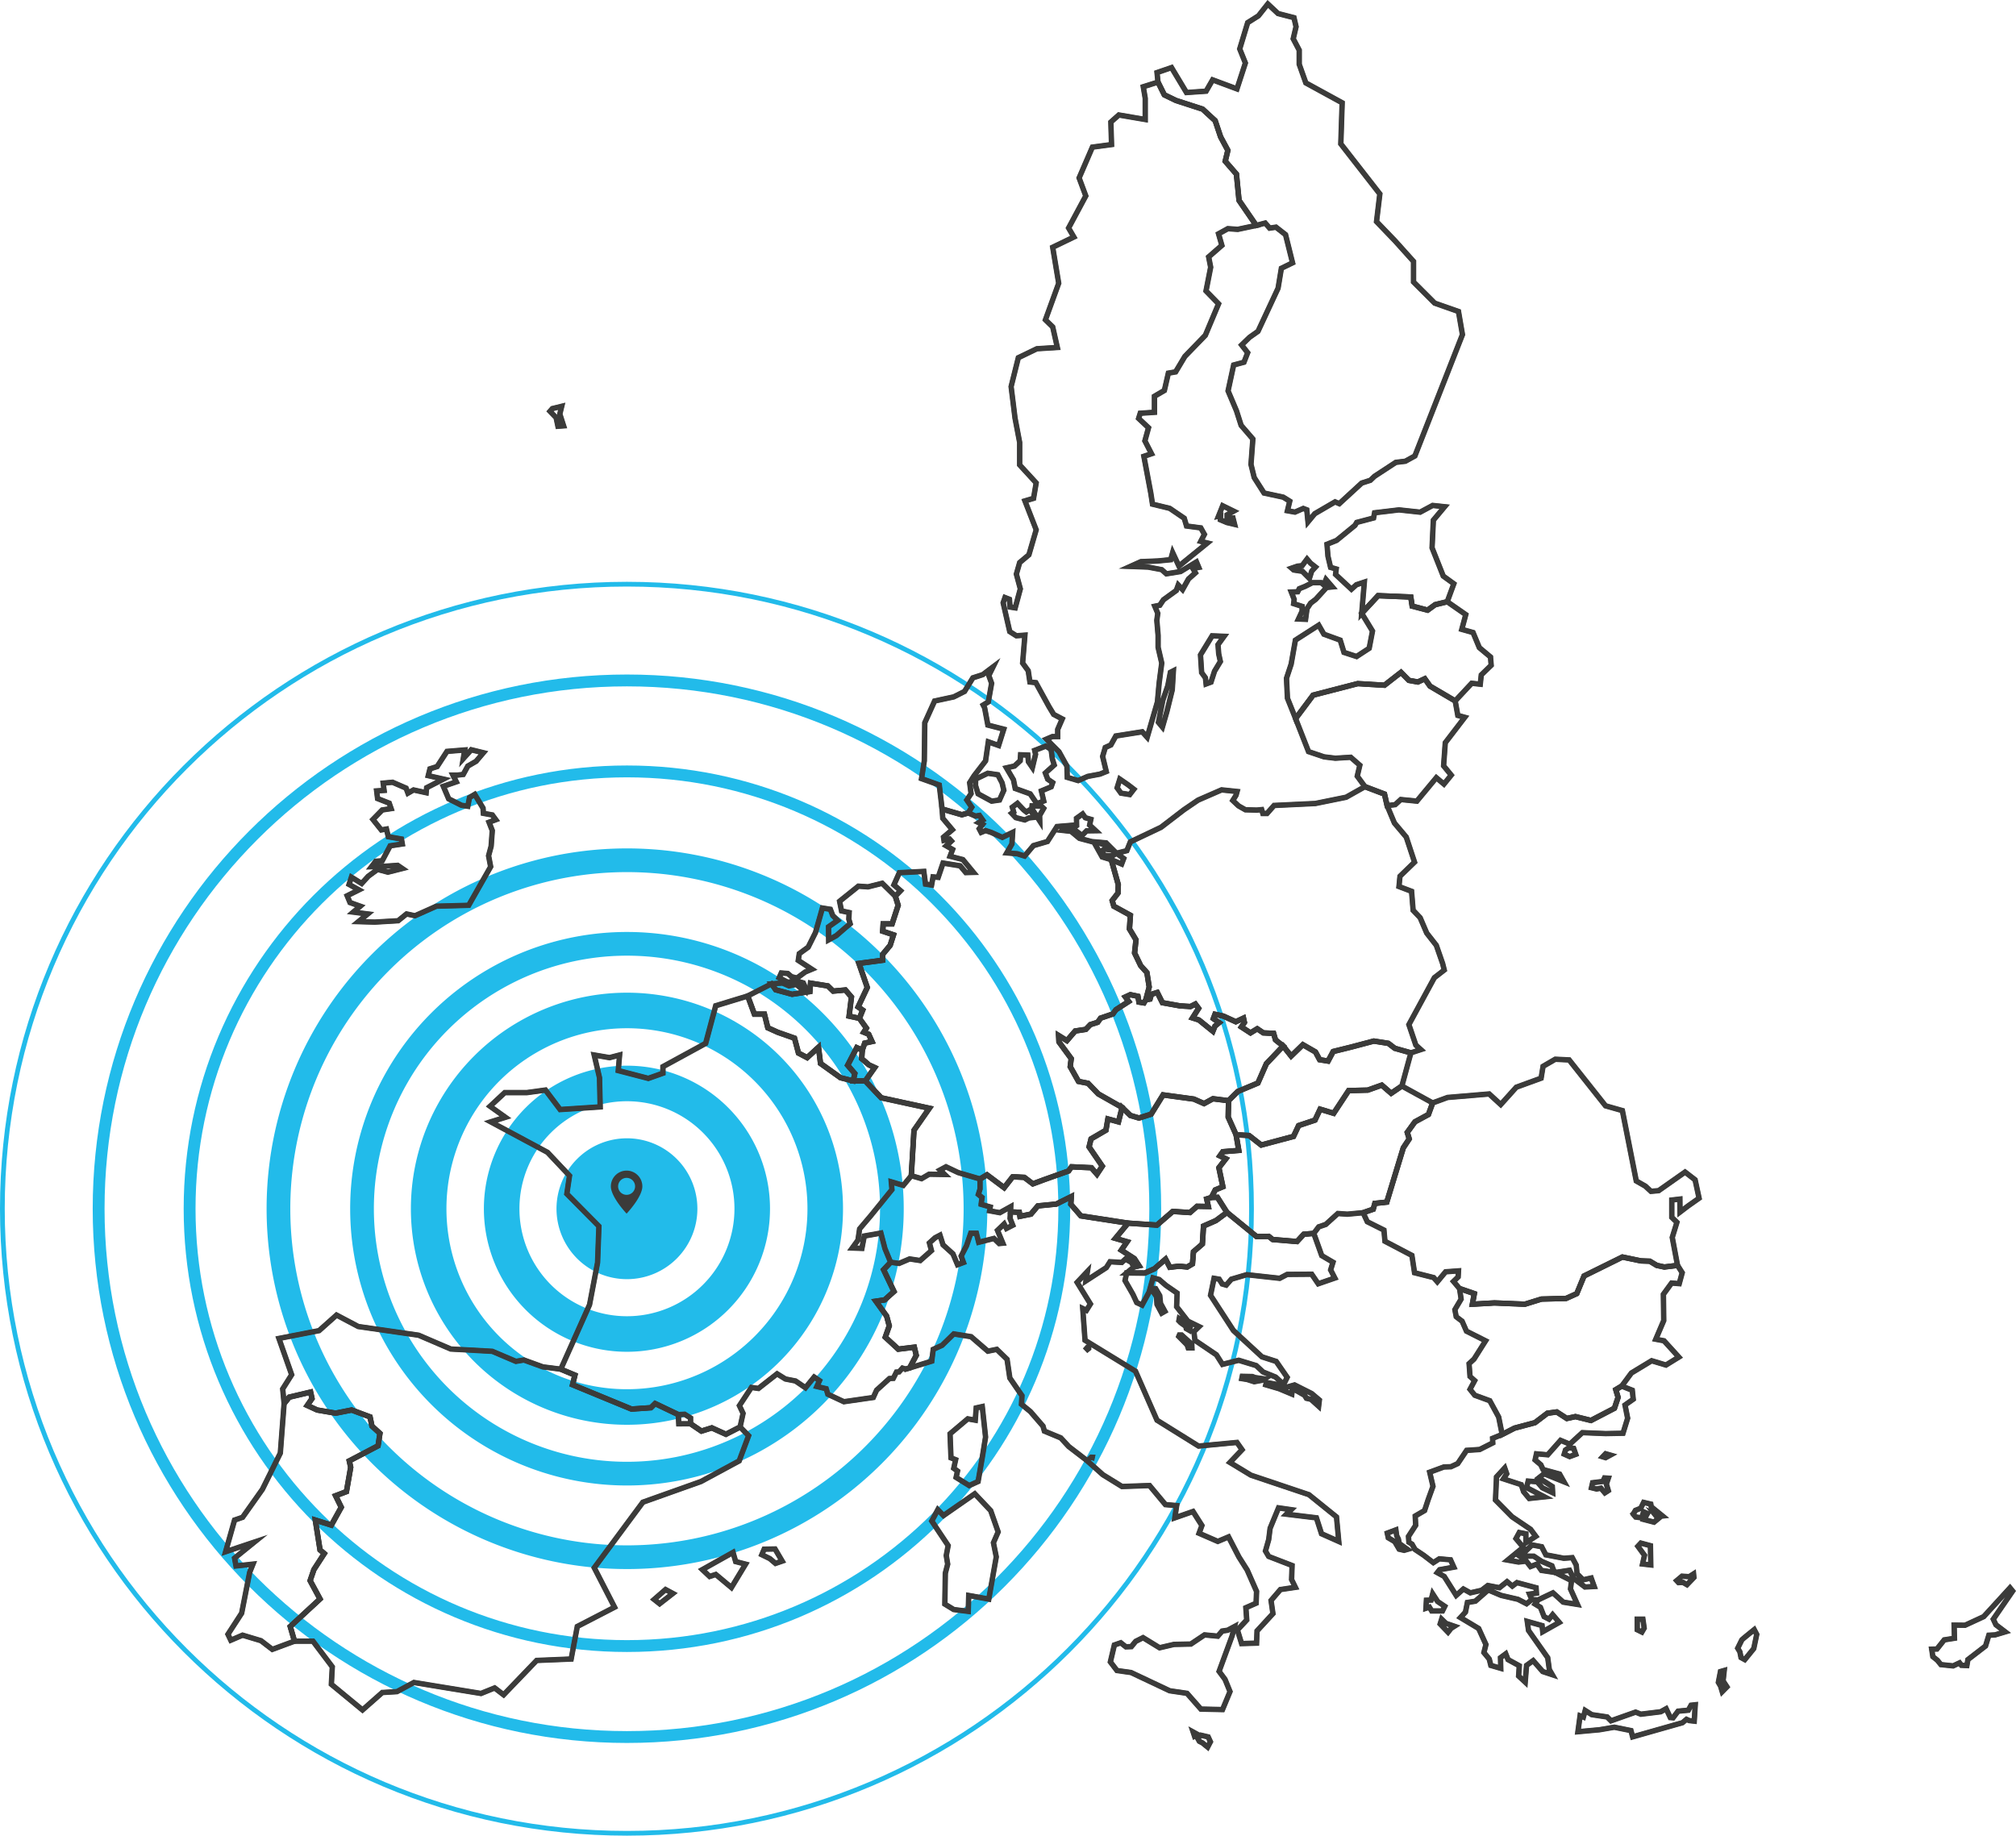 <svg xmlns="http://www.w3.org/2000/svg" width="850.486" height="774.478" viewBox="0 0 850.486 774.478">
  <g id="Objet_dynamique_vectoriel" data-name="Objet dynamique vectoriel" transform="translate(86.706 186.017)">
    <path id="Tracé_229" data-name="Tracé 229" d="M263.486,0C409,0,526.971,117.975,526.971,263.5S409,527.009,263.486,527.009,0,409.034,0,263.5,117.967,0,263.486,0Z" transform="translate(-85.706 60.452)" fill="none" stroke="#22bbea" stroke-width="2"/>
    <path id="Tracé_230" data-name="Tracé 230" d="M222.876,0C345.968,0,445.753,99.792,445.753,222.893S345.968,445.785,222.876,445.785,0,345.993,0,222.893,99.785,0,222.876,0Z" transform="translate(-45.097 101.064)" fill="none" stroke="#22bbea" stroke-width="5"/>
    <path id="Tracé_231" data-name="Tracé 231" d="M184.5,0c101.895,0,184.5,82.608,184.5,184.51s-82.6,184.51-184.5,184.51S0,286.412,0,184.51,82.6,0,184.5,0Z" transform="translate(-6.718 139.446)" fill="none" stroke="#22bbea" stroke-width="5"/>
    <path id="Tracé_232" data-name="Tracé 232" d="M147.013,0A147.024,147.024,0,1,1,0,147.024,147.018,147.018,0,0,1,147.013,0Z" transform="translate(30.766 176.933)" fill="none" stroke="#22bbea" stroke-width="10"/>
    <path id="Tracé_233" data-name="Tracé 233" d="M111.759,0A111.767,111.767,0,1,1,0,111.767,111.763,111.763,0,0,1,111.759,0Z" transform="translate(66.02 212.189)" fill="none" stroke="#22bbea" stroke-width="10"/>
    <path id="Tracé_234" data-name="Tracé 234" d="M83.645,0A83.651,83.651,0,1,1,0,83.651,83.648,83.648,0,0,1,83.645,0Z" transform="translate(94.134 240.306)" fill="none" stroke="#22bbea" stroke-width="15"/>
    <path id="Tracé_235" data-name="Tracé 235" d="M52.852,0A52.855,52.855,0,1,1,0,52.855,52.854,52.854,0,0,1,52.852,0Z" transform="translate(124.927 271.101)" fill="none" stroke="#22bbea" stroke-width="15"/>
    <path id="Tracé_236" data-name="Tracé 236" d="M29.715,0A29.717,29.717,0,1,1,0,29.717,29.716,29.716,0,0,1,29.715,0Z" transform="translate(148.064 294.24)" fill="#22bbea"/>
    <g id="Groupe_1119" data-name="Groupe 1119" transform="translate(1425.607 997.136)">
      <path id="Tracé_238" data-name="Tracé 238" d="M1365.714,1851.455l-1.336.768-1.962-3.639-.228-3.355-1.308-1.905.057-1.45.881.029,1.734,2.928.341,3.3Zm9.042,5-2.957-1.905-.171.91.739.767,2.218,1.592.171.938,1.308.739.455-1.649Zm2.331,8.9-4.293-3.9h-.938l-.256.6,3.526,3.582.426,1.251h1.592Zm26.727,14.074-1.194-.455-4.236-.085-.2.967,2.275.369,2.957.938,3.3-.6.967-.6Zm23.826,6.71-7.193-3.611-3.128.881-1.194.569-3.839-1.791-3.725-.682-.256.967,2.132.625,3.469,1.024,5.374,2.246.17-1.592,1.45-.028,3.753,2.132.8,1.279,1.9.427,3.241,2.929.313-2.616Zm8.018-52.145.995-3.241-4.748-2.786-3.355-9.383-4.236.37-2.843,3.071-10.264-.853-1.677-1.336-5.118.085-12.482-10.179-4.663,3.44-5.232,2.3-.483,7.591-3.753,3.241-.426,5.146-2.218,1.308-3.412-.341-3.924.455-1.791-3.44-4.691,4.066-4.094,1.82-7.62-.057-.711,3.213,3.355,5.857,1.592,3.44,2.246,1.052,2.957-5.459,1.677-6.027,2.559.682,2.872,2.474,4.72,3.27-.2,5.743,4.748,6.113,4.72,2.3-2.161,2.1.4,3.639,9.07,6.141,2.559,4.037,6.852-1.734,7.392,2.246,2.843,2.673,5.345,2.161,3.383,3.127,1.478-3.014-4.635-6.71-6-1.933-12.027-11.089-9.667-14.87,1.479-7.165,2.161.37,1.28,2.019,1.677.483,2.189-2.5,6.483-1.905,13.9,1.535,3.156-1.649,10.35-.085,2.758,4.037,6.994-2.417Z" transform="translate(-2386.618 -2481.366)" fill="none" stroke="#3b3b3a" stroke-miterlimit="10" stroke-width="2"/>
      <path id="Tracé_239" data-name="Tracé 239" d="M1430.324,1891.352l-3.417-3.087-1.927-.431-.808-1.3-3.688-2.1-1.286.025-.178,1.657-5.548-2.319-5.719-1.682.325-1.226,3.888.717,3.778,1.763,1.134-.54,3.2-.905,7.271,3.654,3.328,2.807Zm-5.166-3.768,1.884.422,3.066,2.77.271-2.269-3.2-2.7-7.129-3.578-3.075.866-1.232.589-3.882-1.811-3.578-.656-.187.707,5.469,1.61,5.213,2.178.164-1.527,1.614-.032.034.019,3.784,2.15Zm-9.655-5.471-3.5-3.239-5.365-2.179-2.819-2.65-7.323-2.225-6.913,1.75-2.6-4.1-9.1-6.162-.413-3.773,2.066-2.011-4.569-2.229-4.8-6.179.2-5.717-4.656-3.226-2.858-2.461-2.393-.638-1.652,5.922-3.021,5.577-2.413-1.131-.022-.047-1.592-3.44-3.377-5.893.747-3.378,7.7.057,4.047-1.8,4.811-4.17,1.829,3.513,3.842-.445.015,0,3.366.337,2.115-1.247.425-5.131,3.752-3.24.485-7.618,5.3-2.331,4.739-3.5,12.527,10.215,5.117-.085,1.684,1.341,10.153.844,2.834-3.06,4.4-.384,3.375,9.437,4.8,2.817-1.011,3.293,1.811,3.534-7.25,2.505-2.776-4.064-10.24.085-3.164,1.653-13.918-1.537-6.416,1.885-2.221,2.539-1.815-.523-1.275-2.011-1.964-.336-1.439,6.974,9.625,14.806,11.991,11.056,6.016,1.938.027.04,4.682,6.778Zm-8.694-5.643,5.364,2.178,3.244,3,1.358-2.769-4.56-6.6-5.983-1.928-.023-.021-12.05-11.115-9.7-14.919.012-.057,1.506-7.3,2.358.4,1.284,2.026,1.54.443,2.157-2.465,6.549-1.925.028,0,13.861,1.531,3.148-1.645,10.459-.086,2.739,4.01,6.738-2.328-1.714-3.347.979-3.189-4.7-2.756-.017-.048-3.318-9.28-4.073.356-2.853,3.081-.068-.006-10.307-.857-1.672-1.331-5.119.085-.04-.033-12.4-10.109-4.6,3.391-5.153,2.268-.482,7.565-.045.039-3.709,3.2-.428,5.161-2.321,1.369-3.443-.344-4.005.464-1.754-3.368-4.591,3.971-4.122,1.832-7.536-.056-.674,3.048,3.328,5.81,1.577,3.4,2.078.973,2.886-5.328,1.711-6.146,2.75.748,2.872,2.473,4.771,3.3,0,.078-.2,5.692,4.7,6.047,4.871,2.377-2.256,2.2.383,3.506,9.04,6.121,2.52,3.976,6.791-1.719.038.011,7.424,2.256.024.023Zm-3.784,4.389-2.99-.949-2.4-.389.252-1.226,4.4.1,1.179.449,4.24.592-1.35.822Zm-5.054-1.569,2.129.346,2.943.932,3.237-.586.61-.376-3.509-.494-1.171-.446-4.094-.082Zm-21.062-12.707h-1.84l-.449-1.317-3.569-3.627.33-.77h1.086l4.378,3.972Zm-1.638-.283h1.344l-.05-1.329-4.209-3.818h-.79l-.182.424,3.492,3.568Zm.5-7.039-1.523-.861-.172-.947-2.171-1.559-.809-.837.223-1.188,3.145,2.027,1.836,1.452Zm-1.269-1.042,1.092.618.382-1.384-1.684-1.331-2.774-1.787-.118.632.689.715,2.245,1.609Zm-10.561-6.254-2.047-3.825-.225-3.317-1.312-1.911.064-1.637,1.1.035,1.793,3.053.339,3.27,1.873,3.423Zm-1.767-3.874,1.879,3.484,1.09-.626-1.77-3.258-.338-3.268-1.679-2.835-.663-.021-.05,1.263,1.3,1.9Z" transform="translate(-2386.237 -2480.913)" fill="none" stroke="#3b3b3a" stroke-miterlimit="10" stroke-width="2"/>
      <path id="Tracé_240" data-name="Tracé 240" d="M1883.142,2195.553l-1.99,2.019-.683-2.3-.938-1.621.881-4.549,1.592-.455-.483,4.407Zm11.515-24.139s-4.947,3.98-5.232,4.322l-1.734,3.526.91,1.507.483,2.417,1.592.881,3.782-4.663,1.251-5.971Zm-62.693-74.208-1.223,1.279,1.223.37,1.99-1.081Zm-12.6.256-2.559.938-2.3-1.024.54-1.763,1.393-.938,2.047.256Zm12.908,12.51.825,2.786-1.45.938-1.677-1.962-1.82.341-2.161-.54.483-2.1,4.322-.54.711-1.479,1.592.114Zm22.035,13.7-1.45-.739,1.308,1.649-1.791,1.479-4.236-1.109,1.478-2.53-1.621-.711-.8,2.531-2.559-.342-.995-1.194a18.5,18.5,0,0,1,.91-1.621l2.218-.881,1.223-2.474,3.014.711.2,1.137,4.777,3.9Zm14.9,25.731-2.929,3.042-1.678-.967-1.876.085-.768-.824,2.246-1.876,3.042.2,1.82-1.166Zm-21.666-5.687.825-3.668-2.787-3.81,1.251-1.336,4.037,1.081.142,8.132Zm.682,27.068-.967,1.649-1.962-.967v-4.464h2.388Zm-80.066-.8-1.393.882-1.279,1.621-3.327-3.469.625-2.019,1.82,1.763Zm-23.286-34.943-.341-1.848-.711-1.421-.341-2.445-3.64,1.364.427,1.962,2.73,1.621,1.876,3.184,2.075.484,1.393-.4Zm16.235,24.509-2.1-3.241-.682,2.616-1.962.085-.2,3.383,1.45-.483.995,1.621h4.521l.967-1.962Zm64.769-9.923-3.412.768-2.559-2.587-.341-3.639-1.678-3.127-3.554.256-7.591-1.45-1.763-3.412-4.066-.768-5,4.862.967.654,1.592-.8,3.184.029,3.27,2.161,4.379,1.877.654,1.763.768,1.081,6.028-.938,1.734,3.44,4.777,3.611,3.9-.2Zm42.137,53.68-1.166,2.1-4.322.4-2.1,2.786-1.166-.085-1.763-3.724-2.3,1.279-8.359,1.023-2.218-.881-10.378,3.668-1.621-1.621-6.483-.967-2.786-1.763-.767,2.786-1.393-.54-.91,6.71,9.07-.824,6.284-1.081,7.023,1.422.711,2.644,21.04-5.971,1.678-1.422,1.166.54,2.1.228.427-6.909Zm-60.476-20.045-8.1-11.515-.541-3.81,6.255,1.763.284,2.588,6.966-3.924-2.786-3.27-1.536,1.905-2.075-1.081-1.535-3.924-2.246-1.365,1.251-1.763-2.644-.142-2.218,1.763-3.64-1.876-7.108-1.649-5.431-2.3-5.431,4.748-3.355.54-.824,4.066-2.1,2.3,7.677,4.606,3.071,6.767-.853,3.383,2.246,2.729.682,2.7,4.179,1.222-.113-4.464,2.217-1.649.967,2.445,4.748,2.587-.284,4.322,2.786,2.587.569-7.051,2.786-2.019,4.037,4.606,4.037,1.336-1.251-2.161Zm36.081-109.067-.4-3.782-4.464-1.763-2.5,1.507.967,3.241-1.535,4.606-9.894,5.146-6.568-1.621-3.611.8-4.265-2.758-3.952.54-5.231,3.981-8.644,2.3-5.2,2.673-4.037,1.649.085,1.9-5.516,2.786-5.516.37-3.753,5.573-2.872,1.336-2.957.085-6,2.218,1.393,5.942-2.075,5.743-1.479,4.492-3.952,2.3.2,3.924-3.042,4.691.171,2.445,1.336.825,1.279,2.246,3.668,2.445,4.037,3.1,2.53-1.621,4.72.426,1.393,3.1-6,1.08-.967,1.223,2.929,1.621,5.032,7.989,3.042-2.7,2.929,1.621,4.748-1.08,2.644-2.019,4.891.938,3.213-2.559,2.218,1.876,1.962-1.478,8.075,2.161.142,2.3-2.929.4.967,2.3,2.644.142,6.284-2.985,4.322,3.924,6,.967-2.928-6.511.426-3.526-6.852-3.44-5.857-.882-1.876-2.644-2.7,1.024-1.819-2.3-3.213.4-4.606-.825,6.568-5.4-3.071-3.667,1.393-2.559,2.786.54v3.781l4.18-2.7-2.218-2.985-7.819-5.289-6.966-7.051.427-9.752,3.469-3.782.853,2.445-1.393,2.161,7.506,2.445,1,2.986,2.36,2.843,6.426-.683-7.534-3.924.682-2.729,3.781.284,2.218,2.559,4.322,2.047-.142-2.587-5.715-3.639,2.246-1.763,8.359,3.384-1.819-3.241-6.966-1.905-.967-2.047-2.388-2.019.569-2.587,4.748.427,5.431-6.113,3.9,1.621,5.289-4.862,9.781.4,7.364-.142,1.962-6.34-1.109-5.573Z" transform="translate(-2666.918 -2667.01)" fill="none" stroke="#3b3b3a" stroke-miterlimit="10" stroke-width="2"/>
      <path id="Tracé_241" data-name="Tracé 241" d="M1842.851,2216.427l-.725-2.7-6.911-1.4-6.258,1.076-9.258.842.958-7.064,1.415.548.777-2.819,2.922,1.849,6.5.969,1.59,1.59,10.343-3.656,2.234.887,8.3-1.016,2.411-1.34,1.792,3.787,1.007.073,2.095-2.775,4.309-.4,1.165-2.1,2-.226-.446,7.225-2.3-.256-1.084-.5-1.661,1.392Zm-7.632-4.385,7.135,1.444.7,2.591,20.872-5.924,1.724-1.46,1.226.568,1.934.209.407-6.593-1.523.172-1.166,2.105-4.334.4-2.113,2.8-1.326-.1-1.733-3.663-2.223,1.223-8.395,1.028-2.2-.875-10.412,3.68-1.651-1.651-6.491-.98-2.625-1.661-.758,2.753-1.372-.531-.862,6.356,8.893-.809Zm45.451-14.6-.746-2.517-.956-1.651.908-4.687,1.878-.537-.5,4.566,1.655,2.555Zm-1.4-4.219.925,1.605.614,2.073,1.742-1.767-1.586-2.449.466-4.247-1.306.373Zm-81.519.242-3.05-2.832.283-4.3-4.714-2.568-.918-2.321-2.01,1.5.117,4.584-4.444-1.3-.694-2.749-2.271-2.76.858-3.405-3.032-6.682-7.787-4.673,2.194-2.4.836-4.123,3.412-.55,5.467-4.78.081.035,5.43,2.3,7.118,1.654,3.558,1.835,2.063-1.639-1-2.374,2.981-.406-.128-2.07-7.91-2.117-2,1.505-2.215-1.875-3.173,2.527-4.892-.938-2.649,2.005-4.8,1.093-2.888-1.6-3.092,2.745-5.1-8.1-3.043-1.683,1.1-1.4,5.874-1.058-1.285-2.858-4.589-.415-2.574,1.648-4.116-3.16-3.688-2.458-1.278-2.244-1.367-.844-.179-2.565,3.043-4.693-.2-3.963,3.98-2.32,1.462-4.441,2.063-5.708-1.412-6.023,6.161-2.27,2.928-.085,2.81-1.307,3.77-5.6,5.557-.372,5.409-2.732-.086-1.913,4.13-1.687,5.22-2.678,8.616-2.3,5.239-3.986,4.041-.553,4.259,2.755,3.585-.791.032.008,6.516,1.608,9.8-5.1,1.5-4.509-.985-3.3,2.656-1.6,4.609,1.82.416,3.949-3.462,2.44,1.1,5.517-.011.034-1.992,6.438-7.466.144-9.731-.4-5.312,4.884-3.886-1.617-5.411,6.091-4.695-.422-.524,2.382,2.36,2.011.939,1.988,6.961,1.9,2.046,3.645-8.657-3.5-2.025,1.589,5.608,3.571.159,2.9-4.583-2.185-2.18-2.515-3.6-.271-.626,2.506,7.852,4.089-6.968.74-2.434-2.947-.973-2.917-7.613-2.48,1.455-2.257-.752-2.157-3.274,3.569-.422,9.639,6.922,7.007,7.832,5.3,2.308,3.106-4.525,2.924V2130.7l-2.57-.5-1.3,2.383,3.1,3.7-6.442,5.3,4.284.767,3.271-.406,1.8,2.284,2.707-1.025,1.9,2.684,5.468.823-.592-.841-.633-1.706-4.323-1.852-3.257-2.15-3.108-.028-1.636.818-1.179-.8,5.181-5.034,4.205.794,1.763,3.412,7.505,1.434,3.627-.261,1.737,3.262.337,3.589,2.468,2.5,3.458-.778,1.385,3.879-4.136.211-4.844-3.662-.015-.03-1.688-3.348-5.489.854,6.546,3.287-.434,3.585,3.02,6.715-6.3-1.015-4.282-3.888-6.165,2.928-1.142,1.609,2.157,1.311,1.533,3.919,1.926,1,1.57-1.947,3.009,3.53-7.3,4.113-.3-2.706-5.954-1.678.505,3.561,8.1,11.515.683,5.01,1.423,2.459-4.427-1.465-3.978-4.538-2.629,1.9Zm-2.758-2.948,2.523,2.343.55-6.825,2.943-2.133,4.1,4.674,3.648,1.207-1.082-1.89-.677-4.97-8.1-11.515-.575-4.059,6.556,1.847.271,2.469,6.63-3.734-2.564-3.009-1.5,1.863-2.226-1.159-1.537-3.928-2.335-1.419,1.191-1.678-2.334-.125-2.247,1.786-3.705-1.911-7.091-1.645-5.372-2.276-5.394,4.716-.04.007-3.258.525-.813,4.008-.026.029-1.988,2.176,7.567,4.54,3.109,6.852-.847,3.362,2.228,2.73.663,2.623,3.915,1.146-.111-4.344,2.425-1.8,1.016,2.569,4.783,2.606Zm18.741-31.237,5.7.918-2.837-6.307.419-3.466-6.723-3.375-.042.007-.016-.022-5.857-.881-1.848-2.6-2.7,1.021-1.834-2.322-3.155.391-.021,0-4.908-.879,6.694-5.506-3.041-3.632,1.489-2.735,3,.582v3.638l3.834-2.478-2.113-2.845-7.8-5.275-7.031-7.113.432-9.866,3.663-3.993.954,2.734-1.331,2.065,7.4,2.41,1.009,3.028,2.294,2.764,5.884-.625-7.218-3.758.739-2.954,3.958.3,2.236,2.58,4.08,1.933-.125-2.277-5.822-3.708,2.468-1.937,8.061,3.263-1.594-2.838-6.971-1.906-.981-2.078-2.43-2.054.614-2.792,4.8.431,5.45-6.135,3.9,1.625,5.265-4.84.059,0,9.781.4,7.253-.14,1.922-6.208-1.12-5.628,3.476-2.45-.38-3.614-4.319-1.706-2.348,1.414.948,3.179-1.568,4.7-.051.026-9.942,5.171-6.588-1.625-3.636.8-4.27-2.762-3.863.528-5.251,3.982-8.629,2.3-5.19,2.666-3.956,1.617.085,1.9-5.651,2.843-5.447.365-3.737,5.548-2.963,1.366-2.934.085-5.86,2.167,1.374,5.862-.014.039-2.076,5.743-1.494,4.539-.047.027-3.877,2.26.2,3.884-3.042,4.69.162,2.326,1.305.805,1.281,2.249,3.64,2.426,3.966,3.044,2.487-1.593,4.85.438,1.5,3.34-6.125,1.1-.83,1.05,2.814,1.558,4.963,7.879,2.993-2.657,2.969,1.643,4.666-1.061,2.67-2.039,4.888.938,3.253-2.591,2.22,1.878,1.926-1.451.067.017,8.173,2.188.156,2.536-2.876.391.861,2.051,2.52.135,6.336-3.01Zm4.455-9.968,4.709,3.56,3.654-.186-1.173-3.286-3.367.757-2.649-2.679-.343-3.661-1.62-3.022-3.481.251-.018,0-7.659-1.463-1.763-3.411-3.926-.741-4.827,4.69.754.51,1.548-.774,3.26.029.035.023,3.27,2.161,4.412,1.888.669,1.8.706.994,6.043-.94Zm72.113,34.535-1.753-.971-.492-2.457-.937-1.552,1.787-3.623c.285-.342,4.745-3.933,5.252-4.341l.134-.108,1.155,2.217-.01.05-1.258,6-.021.026Zm-1.5-1.155,1.431.792,3.685-4.544,1.233-5.888-.948-1.821c-1.442,1.161-4.771,3.861-5.067,4.183l-1.692,3.44.887,1.486Zm-123.711-10.384-3.5-3.646.718-2.319,1.963,1.9,3.8,1.308-1.621,1.026Zm-3.177-3.722,3.157,3.291,1.214-1.525,1.144-.723-3.328-1.159-1.655-1.6Zm84.994,3.635-2.159-1.064v-4.693h2.653l.564,3.952Zm-1.876-1.24,1.765.869.875-1.493-.515-3.611h-2.124Zm-82.223-7.7h-4.688l-.978-1.592-1.542.514.219-3.719,1.985-.086.737-2.825,2.263,3.486,3.064,2.072Zm-4.53-.283h4.354l.873-1.772-2.922-1.99-1.929-2.973-.628,2.407-1.939.084-.179,3.048,1.358-.453Zm107.62-10.769-1.738-1-1.9.086-.914-.982,2.4-2.008,3.052.2,1.976-1.266.17,1.8Zm-1.668-1.288,1.618.932,2.807-2.916-.115-1.211-1.663,1.066-3.032-.2-2.088,1.745.621.668Zm-13.481-7.062-3.786-.434.845-3.759-2.818-3.853,1.389-1.484,4.223,1.13Zm-3.44-.68,3.152.362-.138-7.863-3.853-1.031-1.113,1.188,2.755,3.767Zm-100.763-5.5-2.17-.505-1.889-3.205-2.751-1.634-.465-2.142,3.919-1.47.362,2.6.713,1.438.331,1.792,3.659,2.639Zm-1.988-.753,1.981.461,1.077-.307-3.278-2.365-.348-1.885-.715-1.447-.317-2.27-3.359,1.26.387,1.782,2.707,1.608ZM1852,2125.821l-4.487-1.174,1.493-2.554-1.331-.584-.784,2.493-2.732-.364-1.076-1.292.018-.07a16.116,16.116,0,0,1,.926-1.66l.025-.041,2.211-.878,1.248-2.526,3.214.758.206,1.177,4.995,4.073-2.052.244-.91-.464.99,1.249Zm-4.054-1.354,3.985,1.043,1.629-1.344-1.626-2.049,1.991,1.015,1.3-.155-4.559-3.718-.192-1.1-2.814-.664-1.2,2.421-2.224.884c-.313.513-.738,1.237-.846,1.479l.908,1.089,2.386.318.808-2.568,1.911.838Zm-16.735-10.984-1.7-1.993-1.77.331-2.325-.581.536-2.336,4.344-.542.719-1.5,1.87.133-.868,2.576.842,2.845Zm-1.6-2.3,1.65,1.93,1.258-.814-.808-2.728.781-2.314-1.314-.094-.7,1.461-4.3.537-.43,1.872,2,.5Zm1.952-12.573-1.5-.453,1.441-1.508,2.405.687Zm-.977-.591.946.286,1.634-.887-1.575-.45Zm-14.2.137-2.47-1.1.592-1.931,1.479-1,2.187.273.956,2.745Zm-2.126-1.255,2.136.949,2.375-.871-.807-2.316-1.907-.239-1.308.881Z" transform="translate(-2666.504 -2666.611)" fill="none" stroke="#3b3b3a" stroke-miterlimit="10" stroke-width="2"/>
      <path id="Tracé_242" data-name="Tracé 242" d="M1665.64,1044.008l3.213,3.924-3.071,3.781-3.213-2.7-8.217,9.894-6.767-.682-2.36,2.161-3.412.4-1.109-4.862-8.245-3.127-3.241-4.436,1.08-4.606-3.839-3.355-6.511.4-4.72-.569-6.568-2.218-5.459-13.932,7.392-9.894,18.823-4.862,11.288.682,6.966-5.431,3.327,3.383,3.781.682,2.929-1.365,2.218,3.128,10.605,6.226,1.109,6.113,2.929.8-8.217,10.719Z" transform="translate(-2568.947 -1904.051)" fill="none" stroke="#3b3b3a" stroke-miterlimit="10" stroke-width="2"/>
      <path id="Tracé_243" data-name="Tracé 243" d="M1641.3,1060.459l-1.12-4.912-8.214-3.116-.025-.034-3.28-4.488,1.076-4.587-3.731-3.261-6.453.394-4.774-.576-6.63-2.239-5.512-14.067.047-.063,7.422-9.934L1629,1008.7h.022l11.234.679,7.023-5.475,3.384,3.441,3.693.667,2.995-1.4,2.268,3.2,10.635,6.244,1.1,6.089,3.046.828-8.319,10.853-.7,9.654,3.251,3.969-3.234,3.983-3.214-2.7-8.174,9.843-6.779-.684-2.347,2.149Zm-9.155-8.262,8.277,3.14,1.1,4.812,3.24-.378,2.373-2.173,6.755.681,8.26-9.946,3.211,2.7,2.907-3.58-3.175-3.878,0-.056.714-9.794.026-.034,8.089-10.552-2.812-.764-1.113-6.137-10.575-6.209-2.167-3.056-2.862,1.334-3.87-.7-3.27-3.326-6.909,5.386-11.319-.684-18.753,4.844-7.315,9.791,5.406,13.8,6.491,2.192,4.705.567,6.544-.4,3.947,3.449-1.085,4.626Z" transform="translate(-2568.54 -1903.572)" fill="none" stroke="#3b3b3a" stroke-miterlimit="10" stroke-width="2"/>
      <path id="Tracé_244" data-name="Tracé 244" d="M1239.08,372.934l-.483,8.047-2.274,9.184-1.877,6.511-1.677-2.019,1.876-9.383,2.076-6.028,1.08-5.658ZM1257.9,361.9l2.559-3.526-5.032-.2-4.919,8.046.483,7.478,1.592,2.189.284,2.587,2.075-.767,1.478-4.606,2.474-4.094-.711-3.27Zm8.871-187.427-1.109-11.117-4.72-5.431,1.109-4.578-3.07-5.715-2.275-6.8-5.317-4.89-11.231-3.639-4.919-2.388-2.673-5.374-6.2,1.962.824,4.89v8.928l-11.146-1.9-3.355,2.985.284,9.5-8.075,1.081-5.516,12.795-.085.2,2.815,7.592-7.25,13.534,2.218,3.81-8.928,4.322,2.531,15.183-5.6,15.439,3.071,2.986,1.962,8.672-8.643.54-7.819,3.782-3.042,12.2,1.649,13.278,1.962,10.292v9.468l6.966,7.592-1.109,6.511-3.639,1.08,4.748,12.2L1178.121,324l-3.9,3.27-1.393,4.862,1.677,6.227-2.161,8.018-2.161-.341-.284-3.27-1.876-.739-.768,2.218,2.786,12.141,2.786,1.763,3.611-.256-.967,11.771,2.36,3.241.711,4.748,2.5.284,5.573,10.15,1.962,3.241,3.611,1.9-1.933,4.464v2.985h-2.246l-2.5,1.08,5.288,5.288,3.355,6.085.142,4.748,4.606,1.365,4.038-1.763,5.146-.967,2.672-1.081-1.535-6.369,1.109-3.782,2.36-1.08,2.1-3.781,11.146-1.763,2.075,2.3,4.322-14.9.711-7.876,1.109-8.53-1.535-6.625v-5.033l-.54-6.369.4-2.957-1.251-2.986,2.1-.426,1.535-2.3,5.431-3.924.825-2.3,1.82,1.9,2.5-4.464,2.928-2.587-1.109-1.877,2.5-.426-.967-2.3-6.681,4.066-6,.967-1.962-1.763-5.715-1.08-7.535-.284,4.464-2.019,7.108-.284,5.459-.54.824-2.986,2.644,5.687,12-9.752-2.787-.682,1.536-2.957-1.536-2.729-6-.8-.967-3.27-6.141-4.18-7.25-1.763-.711-4.606-2.929-15.581,3.213-1.08-2.786-5.431,1.535-5.544-4.18-3.924.682-2.189,6-.4V257.1l4.179-2.445,1.678-7.307,3.071-.54,3.9-6.511,8.643-8.928,5.573-13.278-5.289-5.431,1.962-10.008-.853-4.35,5.573-4.862-1.393-4.89,3.923-2.161,4.18.284,7.791-1.649Z" transform="translate(-2256.372 -1273.066)" fill="none" stroke="#3b3b3a" stroke-miterlimit="10" stroke-width="2"/>
      <path id="Tracé_245" data-name="Tracé 245" d="M1198.542,418.966l-4.754-1.409-.144-4.816-3.329-6.037-5.422-5.422,2.75-1.175h2.1l.012-2.9,1.881-4.344-3.53-1.862-1.982-3.275-5.541-10.091-2.537-.288-.722-4.821-2.371-3.256.958-11.659-3.493.247-2.875-1.819L1166.74,343.8l.829-2.4,2.1.825.282,3.247,1.926.3,2.118-7.858-1.678-6.228,1.416-4.942,3.9-3.27,3.046-10.461-4.787-12.3,3.7-1.1,1.082-6.356-6.956-7.581V276.17l-1.959-10.266-1.654-13.313,3.065-12.287,7.931-3.824,8.478-.53-1.916-8.469-3.106-3.02.031-.086,5.589-15.4-2.542-15.251,8.885-4.3-2.181-3.746,7.258-13.547-2.812-7.585.107-.251,5.547-12.868,8.028-1.074-.282-9.435,3.455-3.075,11.047,1.888v-8.76l-.843-4.988,6.431-2.036,2.705,5.439,4.875,2.367,11.242,3.642.023.021,5.344,4.915.011.035,2.275,6.8,3.087,5.74-1.1,4.559,4.7,5.409,1.11,11.126,7.35,10.693-8.017,1.7h-.02l-4.138-.282-3.788,2.087,1.387,4.868-.068.059-5.511,4.808.843,4.3-.005.027-1.947,9.936,5.3,5.444-5.638,13.408-8.632,8.916-3.92,6.552-3.042.535-1.67,7.275-4.162,2.435v6.818l-6.035.4-.627,2.012,4.177,3.921-1.543,5.574,2.836,5.528-3.252,1.094,2.906,15.46.7,4.517,7.2,1.761,6.183,4.208.955,3.23,5.979.793,1.607,2.858-1.487,2.865,2.888.707-12.36,10.046-2.559-5.5-.748,2.708-5.556.55-7.089.284-3.891,1.76,6.934.262,5.775,1.09,1.941,1.744,5.905-.951,6.8-4.137,1.1,2.619-2.475.422,1.064,1.8-3,2.649-2.584,4.61-1.793-1.878-.762,2.128-5.445,3.934-1.554,2.33-1.992.4,1.2,2.862-.4,2.98.538,6.353v5.028l1.538,6.634-1.112,8.555-.71,7.87-4.4,15.169-2.194-2.435-11,1.74-2.093,3.762-2.344,1.073L1209,408.64l1.555,6.451-2.786,1.126-5.157.972Zm-4.477-1.622,4.459,1.321,4.02-1.751,5.146-.967,2.533-1.027-1.516-6.287,1.138-3.88,2.377-1.088,2.115-3.8.068-.01,11.222-1.775,1.957,2.171,4.25-14.654.706-7.849,1.106-8.51-1.533-6.632v-5.032l-.541-6.372,0-.015.393-2.919-1.3-3.109,2.216-.449,1.538-2.291,5.395-3.9.887-2.478,1.846,1.933,2.438-4.334,2.841-2.51-1.154-1.953,2.528-.431-.834-1.987-6.592,4-6.066.977-1.983-1.782-5.676-1.073-8.115-.3L1225,326.3l7.108-.284,5.354-.53.9-3.263,2.73,5.871,11.637-9.458-2.685-.658,1.583-3.049-1.463-2.6-6.021-.8-.978-3.309-6.078-4.137-7.318-1.779-.725-4.7-2.95-15.7,3.174-1.067-2.737-5.334.015-.053,1.512-5.462-4.182-3.926.737-2.367,5.964-.4v-6.716l4.2-2.455,1.685-7.339,3.1-.545,3.881-6.481,8.625-8.909,5.526-13.167-5.275-5.416,1.97-10.054-.863-4.4.062-.054,5.505-4.8-1.4-4.912,4.058-2.235,4.2.286,7.564-1.6-7.151-10.4-1.108-11.109-4.738-5.452,1.113-4.6-3.045-5.667-2.273-6.783-5.267-4.845-11.2-3.63-4.98-2.417-.021-.043-2.618-5.265-5.966,1.888.8,4.769,0,9.119-11.244-1.922-3.255,2.9.286,9.558-8.122,1.087-5.547,12.868,2.817,7.6-.03.056-7.213,13.464,2.255,3.874-8.97,4.342L1190.461,209l-.013.035-5.57,15.353,3.035,2.951,2.008,8.875-8.781.549-7.735,3.741-3.02,12.108,1.646,13.252,1.961,10.283,0,9.44,6.976,7.6-1.135,6.666-3.576,1.062,4.71,12.1-3.1,10.636-3.895,3.269-1.371,4.783,1.677,6.226-2.2,8.177-2.4-.378-.286-3.293-1.658-.653-.706,2.04,2.764,12.044,2.7,1.707,3.729-.264-.976,11.883,2.349,3.227.7,4.675,2.467.28,5.608,10.215,1.938,3.2,3.692,1.948-1.974,4.557v3.1h-2.358l-2.284.986,5.165,5.173,3.372,6.115Zm40.07-20.808-1.891-2.276,1.89-9.449,2.081-6.046,1.088-5.707,1.562-.8-.5,8.293-2.278,9.209Zm-1.588-2.353,1.464,1.761,1.8-6.254,2.273-9.178.464-7.773-1,.51-1.068,5.59-2.081,6.047Zm19.829-15.944-.3-2.73-1.594-2.192,0-.041-.486-7.522.023-.038,4.962-8.117,5.38.213-2.684,3.7.281,3.787.72,3.305-2.494,4.128-1.494,4.656Zm-1.617-5.022,1.59,2.186.268,2.445,1.841-.681,1.471-4.57,2.444-4.046-.7-3.215-.291-3.91,2.434-3.353-4.685-.185-4.852,7.937Z" transform="translate(-2256 -1272.632)" fill="none" stroke="#3b3b3a" stroke-miterlimit="10" stroke-width="2"/>
      <path id="Tracé_246" data-name="Tracé 246" d="M1234.69,1661.478l-2.929,3.782,1.677,8.018-3.213,1.337-1.649,3.184-1.962.626.683,3.184-4.72-.085-3.014,2.644-7.25-.483-6.681,5.771-12.2-.824-19.9-3.071-4.236-4.89.2-3.241-6.312,3.156-7.79.767-2.929,3.469-4.634.938-.256-1.706-3.725-.2.114-2.189-4.606,2.559-4.322-.8.284-1.621-3.781-1.08-.085-.029v-.028l.4-2.872-1.564-1.279.711-2.3v-4.208l2.929-1.763,7.25,5.431,3.611-4.606,4.89.256,3.611,2.729,4.748-1.763,10.321-3.668,1.251-1.763,8.359.4,2.36,2.729,2.246-3.384-5.573-8.132.824-3.384,6.284-3.667.825-4.748,4.464,1.222,1.535-6.085,3.469,3.383,3.639,1.081,5.146-1.621,5.033-8.131,12.965,1.763,4.322,1.905,3.753-2.047,6.568.824-.142,6.909,3.327,7.449,1.137,6.625-6.71.54-1.251,1.763Z" transform="translate(-2229.862 -2355.732)" fill="none" stroke="#3b3b3a" stroke-miterlimit="10" stroke-width="2"/>
      <path id="Tracé_247" data-name="Tracé 247" d="M1205.267,1689.215l-12.255-.829-19.966-3.08-4.308-4.974.187-3.054-6.142,3.061-7.733.762-2.923,3.462-.048.01-4.781.968-.261-1.739-3.75-.2.108-2.076-4.427,2.46-4.51-.831.286-1.633-3.847-1.108v-.13l.388-2.813-1.576-1.29.733-2.373v-4.267l3.079-1.853.076.057,7.14,5.347,3.571-4.555,5.007.262,3.584,2.709,4.676-1.736,10.281-3.653,1.27-1.79.077,0,8.42.4,2.278,2.635,2.09-3.149-5.555-8.105.854-3.5.052-.03,6.227-3.634.84-4.837,4.475,1.226,1.56-6.182,3.62,3.53,3.564,1.058,5.055-1.592,5.053-8.165,13.094,1.786,4.258,1.877,3.732-2.036.046.006,6.694.84-.144,7.005,3.324,7.454,1.163,6.777-6.8.547-1.116,1.573,2.509,1.226-2.995,3.868,1.688,8.068-3.274,1.361-1.652,3.19-1.9.6.693,3.233-4.843-.088-3.017,2.647-7.25-.483Zm-32.076-4.172,19.851,3.063,12.128.819,6.681-5.772,7.249.483,3.011-2.641,4.6.083-.672-3.135,2.028-.647,1.646-3.178,3.152-1.311-1.667-7.968,2.862-3.7-2.5-1.22,1.385-1.952,6.622-.533-1.108-6.455-3.332-7.462v-.032l.139-6.781-6.4-.8-3.774,2.059-4.367-1.925-12.854-1.748-5.012,8.1-5.238,1.649-3.714-1.1-3.318-3.236-1.511,5.986-4.453-1.22-.809,4.66-6.288,3.671-.8,3.264,5.591,8.158-2.4,3.618-2.442-2.824-8.221-.391-1.232,1.736-10.363,3.683-4.819,1.79-3.638-2.75-4.774-.25-3.651,4.657-7.285-5.456-2.778,1.672-.006,4.17-.683,2.212,1.552,1.27-.4,2.86,3.875,1.107-.282,1.608,4.134.762,4.785-2.658-.12,2.3,3.7.2.251,1.673,4.44-.9,2.934-3.475.057-.006,7.764-.765,6.508-3.254-.21,3.429Z" transform="translate(-2229.448 -2355.346)" fill="none" stroke="#3b3b3a" stroke-miterlimit="10" stroke-width="2"/>
      <path id="Tracé_248" data-name="Tracé 248" d="M868.856,1339.262l4.549,1.535-1.393,4.407-3.156,3.81v2.5l-10.037,1.336,3.526,10.15-3.867,8.217,1.933,1.336-1.393,3.469-4.35-.938.995-8.046-2.559-2.986-5.146.483-2.246-2.189-7.307-1.166-.284,3.554-1.763.256.057-1.507-1.08-2.417-2.474-.711-4.151.4-3.554-1.848.91-2.019,2.7.2,1.621,1.365,2.3.568,3.469-2.559,2.786-1.166-5.715-3.724.426-2.843,3.753-2.73,3.071-6.141,2.928-10.378,3.355.54,1.024,2.644,2.047,2.047-3.839,2.7.057,5.488,3.213-1.763,3.9-3.384,1.962-1.621-.569-1.962.142-2.786-3.213-.682-.825-4.066,7.933-6.369,4.066.284,5.971-1.507,5.544,5.459,1.194,3.838-2.559,7.847h-3.753Zm-36.451,22.462-3.071.6-2.729-1.194-4.663.341,1.763,2.5,6.909,1.905,5.743-.882Z" transform="translate(-2008.776 -2129.531)" fill="none" stroke="#3b3b3a" stroke-miterlimit="10" stroke-width="2"/>
      <path id="Tracé_249" data-name="Tracé 249" d="M858.446,1375.792l-4.593-.991,1-8.113-2.471-2.882-5.139.483-2.261-2.2-7.112-1.135-.281,3.514-1.874.272-5.772.886-6.987-1.927-1.936-2.748,4.947-.362,2.721,1.19,3.093-.6,3.783,3.13.045-1.188-1.04-2.327-2.385-.685-4.166.4-3.71-1.929,1.005-2.231,2.845.21,1.631,1.373,2.206.545,3.445-2.536,2.54-1.063-5.567-3.628.449-2.992,3.773-2.744,3.055-6.11,2.953-10.474,3.56.573,1.042,2.692,2.145,2.145-3.915,2.755.054,5.177,2.992-1.642,3.884-3.374,1.893-1.564-.549-1.9.137-2.69-3.186-.676-.86-4.241,8.043-6.457,4.1.287,6.026-1.521,5.626,5.539,1.218,3.916-2.6,7.988h-3.723l-.183,2.83,4.578,1.544-1.461,4.587-3.123,3.771v2.575l-.123.017-9.865,1.313,3.488,10.041-.024.052L858,1370.775l1.928,1.333Zm-4.281-1.213,4.107.886,1.307-3.253-1.939-1.34,3.893-8.273-3.564-10.26L868.056,1351v-2.43l3.171-3.828,1.343-4.248-4.521-1.526.215-3.311h3.783l2.513-7.707-1.17-3.761-5.462-5.378-5.916,1.492h-.022l-4.011-.28-7.822,6.28.789,3.89,3.24.688-.147,2.883.588,2.029-2.033,1.68-3.917,3.4-3.42,1.876-.06-5.8,3.762-2.647L847,1332.32l-.994-2.568-3.15-.508-2.894,10.257-3.1,6.2-3.733,2.715-.4,2.695,5.863,3.821-3.017,1.262-3.509,2.588-2.4-.593-1.611-1.356-2.557-.188-.814,1.806,3.4,1.767,4.136-.4,2.563.737,1.12,2.507-.052,1.37,1.483-.215.288-3.594,7.5,1.2,2.232,2.175,5.154-.484,2.647,3.089Zm-31.033-11.129,6.831,1.884,5.4-.829-3.658-3.026-3.048.593-2.738-1.2-4.378.32Z" transform="translate(-2008.118 -2129.135)" fill="none" stroke="#3b3b3a" stroke-miterlimit="10" stroke-width="2"/>
      <path id="Tracé_250" data-name="Tracé 250" d="M581.358,1635.223l.824,3.44-2.814,5.317-1.763.427-1.251-.37-1.421,1.593-1.109.085-1.336,2.644-1.62.085-5.431,4.919-1.393,3.07-12.4,1.791-6.767-3.156-.711-2.332-3.924-.938,1.109-2.474-2.246-1.507-3.668,4.521-4.208-2.872-4.236-.825-3.526-2.189-7.876,6.17-2.957-.427-5.061,7.677,1.535,3.269-1.251,5.744-5.971,3.07-5.971-2.7-4.378,1.365-4.578-3.1v-2.445l-2.5-1.564-2.673.142-9.781-4.663-1.791,1.763-8.16.568-24.878-10.264.995-4.066-5.971-2.5,12.141-27.182,3.383-17.8.568-15.325L434.76,1570.51l1.137-7.648L426.6,1553l-23.94-12.851,6.2-1.933-6.482-4.635,6.2-5.772h9.3l7.876-1.08,6.2,8.217,16.889-1.109-.284-12.311-2.246-9.582,6.482,1.109,4.237-1.109-.569,6.568,12.681,3.3,6.17-2.189v-2.758l18.026-9.838,4.237-15.865,13.506-4.123,2.815,7.677h4.236l1.422,5.743,4.208,1.905,7.051,2.474,1.678,6.283,3.668,1.933,4.776-4.379.853,6.824,8.444,6.027,5.345,1.365h5.09l6.739,7.108,20.3,4.407-6.482,9.3-1.137,19.164-3.383,4.094-5.061-1.507.284,3.27-8.871,10.946-4.776,5.63-.711,4.777-2.388,3.3,4.066.142,1-5.2,7.022-1.251,1.706,6.568,2.388,5.744v.028l-2.957,3.128,4.379,9.184-3.952,3.554-3.668.54,4.521,6.284,1.109,4.123-1.678,4.777,5.487,5.061Zm28.66,25.049-2.559.569-.4,5.175-3.156-.569-7.477,6.312.4,10.15,1.962.768-.8,3.639,1.592,1.166-.6,2.673,5.516,3.44,3.753-1.706,1.763-10.151,1.393-8.615Z" transform="translate(-1707.944 -2249.979)" fill="none" stroke="#3b3b3a" stroke-miterlimit="10" stroke-width="2"/>
      <path id="Tracé_251" data-name="Tracé 251" d="M603.925,1693.313l-5.665-3.534.6-2.68-1.592-1.166.79-3.611-1.936-.757-.4-10.312,7.581-6.4,3.067.553.394-5.123,2.816-.626,1.412,13.028,0,.019-1.393,8.615-1.776,10.225Zm-5.345-3.667,5.366,3.347,3.616-1.644,1.75-10.077,1.39-8.594L609.328,1660l-2.3.511-.4,5.227-3.245-.585L596,1671.38l.392,9.989,1.988.778-.8,3.667,1.593,1.167Zm-97.253-17.973-.062-.028-5.922-2.679-4.393,1.369-4.7-3.179v-2.442l-2.4-1.5-2.664.141-9.724-4.635-1.758,1.729-8.245.575L436.444,1650.7l1-4.067-5.993-2.511.059-.133,12.134-27.166,3.381-17.783.564-15.242-13.54-13.683,1.138-7.651-9.235-9.8-24.217-13,6.248-1.949-6.392-4.569,6.366-5.928H417.3l7.939-1.09,6.2,8.222,16.677-1.095-.281-12.161-2.292-9.775,6.663,1.14,4.4-1.152-.576,6.649,12.523,3.257,6.035-2.142v-2.741l.074-.04,17.973-9.808,4.241-15.883,13.709-4.184,2.827,7.709h4.249l1.432,5.784,4.146,1.876,7.11,2.494,1.681,6.3,3.525,1.858,4.905-4.5.879,7.034,8.373,5.976,5.3,1.354h5.132l6.75,7.121,20.465,4.443-6.581,9.439-1.138,19.17-3.473,4.2-4.952-1.474.271,3.12-.036.044-8.871,10.947-4.753,5.6-.71,4.771-2.253,3.111,3.679.128.991-5.179,7.247-1.291,1.739,6.694,2.393,5.807v.056l-2.929,3.1,4.382,9.192-4.063,3.653-3.48.512,4.407,6.141,1.12,4.165-1.661,4.73,5.371,4.954,6.827-.832.867,3.615-2.87,5.42-1.861.451-1.2-.355-1.4,1.568-1.086.083-1.337,2.646-1.652.087-5.371,4.865-1.413,3.115-12.515,1.808-.038-.018-6.824-3.182-.706-2.314-4.011-.96,1.13-2.52-2.04-1.368-3.668,4.522-4.292-2.929-4.255-.837-3.442-2.137-7.845,6.146-2.928-.422-4.968,7.536,1.522,3.241-.01.047-1.265,5.809Zm-5.965-3.01,5.958,2.7,5.851-3.009,1.227-5.632-1.549-3.3L512,1651.6l2.986.43,7.906-6.193,3.588,2.228,4.264.841,4.1,2.8,3.667-4.52,2.453,1.646-1.088,2.427,3.837.917.716,2.348,6.672,3.112,12.278-1.774,1.4-3.046,5.468-4.953,1.589-.084,1.335-2.642,1.132-.087,1.443-1.616,1.3.384,1.664-.4,2.76-5.214-.783-3.265-6.706.817-5.6-5.168,1.694-4.823-1.091-4.056-4.641-6.451,3.855-.568,3.842-3.455-4.375-9.176,2.969-3.14-2.361-5.678-1.679-6.46-6.8,1.211-1,5.227-4.453-.156,2.524-3.486.712-4.782,4.8-5.66,8.833-10.9-.3-3.42,5.171,1.54,3.295-3.986,1.137-19.157.023-.033,6.361-9.123-20.136-4.371-.03-.032-6.7-7.064-5.064,0-5.392-1.387-8.495-6.064-.827-6.613-4.648,4.26-3.81-2.009-1.674-6.271-6.98-2.449-4.282-1.938-1.412-5.7h-4.224l-2.8-7.644-13.3,4.061-4.232,15.848-.054.029-17.952,9.8v2.774l-6.305,2.237-.042-.011-12.8-3.328.562-6.487-4.072,1.066-.03-.005-6.272-1.073,2.2,9.4.287,12.447-17.1,1.123-6.194-8.212-7.794,1.069h-9.261l-6.031,5.616,6.573,4.7-6.148,1.918,23.664,12.7.016.017,9.344,9.916-1.137,7.646,13.527,13.669,0,.061-.569,15.325-3.4,17.851-12.082,27.049,5.949,2.493-.995,4.065,24.735,10.2,8.075-.563,1.825-1.8,9.838,4.69,2.681-.143,2.607,1.629v2.449l4.459,3.019Z" transform="translate(-1707.378 -2249.538)" fill="none" stroke="#3b3b3a" stroke-miterlimit="10" stroke-width="2"/>
      <path id="Tracé_252" data-name="Tracé 252" d="M1932.054,1887.232l-3.469,4.748.142,11.088-3.355,7.876,3.469.654,6.255,6.88-5.43,3.355-6.028-1.82-8.558,5.175-4.066,5.516-2.5,1.507.967,3.241-1.535,4.606-9.894,5.146-6.568-1.621-3.611.8-4.265-2.758-3.952.541-5.231,3.98-8.644,2.3-5.2,2.673-1.478-7.364-3.753-6.881-6.312-2.3-2.019-2.5,1.962-3.668-1.962-1.763-.4-5.4,2.076-1.9,4.89-7.734-8.075-4.066-1.82-4.18-2.5-1.905-.569-2.985,2.644-4.464-.682-4.464,6.255,2.161-.825,4.464,9.326-.54,12.823.54,6.966-2.161,10.463-.284,4.464-2.019,3.07-7.449,16.178-7.99,7.79,1.621,3.782.142,2.928,1.763,3.185.682,5.573-.682,1.962,3.1-1.251,4.606Z" transform="translate(-2739.174 -2529.056)" fill="none" stroke="#3b3b3a" stroke-miterlimit="10" stroke-width="2"/>
      <path id="Tracé_253" data-name="Tracé 253" d="M1860.1,1950.956l-1.511-7.527-3.717-6.815-6.3-2.3-2.1-2.605,1.953-3.653-1.921-1.727,0-.056-.4-5.471,2.112-1.939,4.8-7.586-7.981-4.019-.02-.047-1.805-4.145-2.515-1.916-.589-3.091.027-.046,2.619-4.42-.71-4.646,6.591,2.277-.813,4.406,9.146-.529,12.813.539,6.981-2.16,10.435-.283,4.387-1.984,3.07-7.447.048-.024,16.222-8.011,7.838,1.631,3.795.141,2.939,1.769,3.138.673,5.638-.691,2.043,3.228-1.3,4.779-3.251-.259-3.394,4.646.142,11.071-.012.028-3.286,7.714,3.342.63.032.035,6.369,7.007-5.63,3.478-6.029-1.82-8.48,5.128-4.091,5.531-2.408,1.45.948,3.179-1.568,4.7-.051.026-9.941,5.171-6.588-1.625-3.636.8-4.27-2.762-3.863.528-5.251,3.982-8.629,2.3Zm-11.356-16.879,6.325,2.308.025.047,3.768,6.92,1.442,7.181,5.065-2.6,8.616-2.3,5.239-3.986,4.041-.553,4.259,2.755,3.586-.791.032.008,6.516,1.608,9.8-5.1,1.5-4.509-.985-3.3,2.572-1.549,4.09-5.53,8.612-5.207,6.027,1.819,5.232-3.232-6.108-6.719-3.6-.677,3.412-8.01-.142-11.106,3.543-4.85,3.175.253,1.2-4.432-1.881-2.971-5.508.674-3.251-.7-2.9-1.744-3.745-.141-7.766-1.614-16.087,7.944-3.072,7.452-4.569,2.055-10.444.283-6.971,2.162h-.025l-12.823-.54-9.492.55.835-4.521-5.919-2.044.655,4.282-2.643,4.461.549,2.88,2.488,1.894.015.034,1.8,4.133,8.168,4.113-5,7.894-2.025,1.859.389,5.277,2,1.8-1.97,3.683Z" transform="translate(-2738.796 -2528.681)" fill="none" stroke="#3b3b3a" stroke-miterlimit="10" stroke-width="2"/>
      <path id="Tracé_254" data-name="Tracé 254" d="M1570.986,1627.462l-1.791,4.89-5.715,3.1-3.213,4.464.824,2.73-2.5,3.781-6.966,22.888-5.032.54-.682,2.445-4.265,1.478-6.682.625-3.98-.284-5.09,4.606-2.985,1.024-2.076,2.758-4.236.37-2.844,3.071-10.264-.853-1.677-1.336-5.118.085-12.482-10.179-4.037-6.369-2.559.057,1.649-3.184,3.213-1.336-1.677-8.018,2.928-3.782-2.5-1.222,1.251-1.763,6.71-.54-1.137-6.625,5.487.341,5.118,4.009,13.619-3.639,2.161-4.578,6.909-2.3,2.161-4.606,5.715,1.734,6.312-9.582,8.075-.2,5.914-2.1,3.952,3.44,4.521-3.07Z" transform="translate(-2478.899 -2345.286)" fill="none" stroke="#3b3b3a" stroke-miterlimit="10" stroke-width="2"/>
      <path id="Tracé_255" data-name="Tracé 255" d="M1513.212,1685.687l-.068-.006-10.307-.857-1.671-1.331-5.119.085-.04-.033-12.5-10.193-.012-.02-4-6.3-2.718.061,1.783-3.442,3.152-1.311-1.667-7.968.04-.051,2.822-3.644-2.5-1.22,1.385-1.952,6.622-.533-1.142-6.649,5.71.355,5.1,3.992,13.487-3.6,2.159-4.573.057-.02,6.852-2.284,2.187-4.662,5.731,1.74,6.295-9.555,8.126-.2,5.97-2.124,3.933,3.423,4.5-3.058.076.042,13.1,7.2-1.851,5.054-5.733,3.109-3.153,4.381.824,2.726-2.527,3.82-6.987,22.958-5.03.54-.677,2.424-4.368,1.51-6.682.625-3.943-.28-5.094,4.594-2.944,1.01-2.088,2.773-4.245.371Zm-10.266-1.137,10.153.844,2.834-3.06,4.228-.369,2.064-2.742,3-1.028,5.112-4.627,4.041.289,6.642-.623,4.179-1.449.688-2.466,5.035-.541,6.945-22.818.012-.018,2.465-3.726-.825-2.733,3.3-4.562,5.668-3.073,1.731-4.726-12.811-7.036-4.539,3.083-3.972-3.457-5.88,2.084-8,.2-6.33,9.608-5.7-1.73-2.135,4.55-.057.02-6.852,2.284-2.163,4.582-.063.017-13.687,3.658-5.139-4.026-5.265-.327,1.133,6.6-6.8.547-1.116,1.573,2.509,1.226-2.995,3.867,1.688,8.069-3.274,1.362-1.515,2.927,2.4-.053.043.068,4.025,6.35,12.424,10.132,5.117-.086Z" transform="translate(-2478.302 -2344.878)" fill="none" stroke="#3b3b3a" stroke-miterlimit="10" stroke-width="2"/>
      <path id="Tracé_256" data-name="Tracé 256" d="M738,769.466l-1.734,2.246-3.7-.6-1.621-2.246,1.137-3.668,3.469,2.388Zm-38.043,8.1-1.024-.966-3.867-.114-.114,1.137,3.355,5.231-.057-2.3Zm-3.526,3.725-2.7.284-1.734.853-3.782-.967-1.734-1.82.825-.569-.569-2.019,2.161-1.621,2.616,2.73,1.166.91,1.478-.91Zm-13.278-11.373-1.82,4.094-3.327.483-5.715-3.1-1.08-3.526.057-2.673,5.118-2.474,4.236.625,1.791,3.412Zm18.51-4.691,2.1,1.45-.626,1.763-4.151,1.734,1,4.265-2.9,1.137-2.815-4.151-6.312-2.275-.739-3.668-2.616-4.464-.341-.569,3.383-.767,2.417-2.246.171-2.5,3.042.114.256,2.815,1.678,2.445,1.336-5.6-.37-1.621,4.691-1.82,2.218,1.336.54,4.066.8,2.587-3.753,3.355ZM497.437,616.159l-2.388.17-.768-3.639-2.587-2.673.995-1.137,3.952-.967-.8,3.27ZM683.129,744.133l-2.161,6.881-4.35-1.535-1.166,8.046-4.748,6.141-.54.825-1.421,2.246.6,4.578-1.791,2.7,2.075,3.042-1.478,2.417-2.673.768-8.359-2.417-1.194-10.15L648.442,765l1.166-7.478.2-16.093,4.151-9.184,8.075-1.734,4.549-2.3,3.526-5.743,4.151-1.336,4.35-3.27-1.791,3.639,1.194,3.27-1.393,7.847-2.161,1.336.6,1.166,1.365,7.279Z" transform="translate(-1771.986 -1619.643)" fill="none" stroke="#3b3b3a" stroke-miterlimit="10" stroke-width="2"/>
      <path id="Tracé_257" data-name="Tracé 257" d="M697.979,782.872l-3.655-5.7.132-1.318,4.052.119,1.144,1.08-1.741,3.048Zm-3.363-5.769,3.055,4.764-.046-1.837,1.671-2.923-.9-.853-3.681-.108Zm-3.087,4.99-3.872-.99-1.877-1.969.878-.605-.567-2.015,2.339-1.754,2.7,2.82,1.073.836,1.506-.927,2.5,3.432-2.92.307Zm-3.723-1.244,3.692.943,1.735-.844,2.457-.259-2.053-2.823-1.451.893-1.244-.97-2.544-2.653-1.983,1.487.57,2.023-.771.532Zm-22.82-.948-8.489-2.454-1.2-10.156-7.505-2.683,1.184-7.593.2-16.1,4.193-9.276,8.127-1.745,4.5-2.277,3.532-5.754,4.178-1.345,4.8-3.612-2.026,4.117,1.186,3.249-1.411,7.947-2.1,1.3.551,1.088,1.348,7.19,6.767,1.749-2.25,7.163-4.326-1.527-1.146,7.913-4.771,6.171-.534.816-1.393,2.2.6,4.579-1.768,2.666,2.074,3.039-1.555,2.542Zm-8.229-2.674,8.229,2.379,2.581-.741,1.4-2.292-2.077-3.045,1.814-2.736-.6-4.576,1.449-2.289.541-.827,4.732-6.121,1.185-8.18,4.375,1.544,2.072-6.6-6.653-1.72-1.378-7.347-.647-1.264L676,732.042l1.375-7.748-1.2-3.291,1.556-3.162-3.918,2.935-4.1,1.32-3.519,5.733-4.619,2.333-8.005,1.719-4.109,9.092-.2,16.063-1.15,7.382,7.451,2.663Zm39.793-1.963-2.853-4.207-6.344-2.286-.751-3.723-3.044-5.178,3.536-.8,2.348-2.182.176-2.583,3.3.123.264,2.9,1.476,2.152,1.255-5.259-.389-1.708,4.87-1.889,2.336,1.407.549,4.133.818,2.651-3.748,3.351.945,2.484,2.157,1.487-.683,1.924-4.1,1.712,1,4.268Zm-8.95-6.7,6.28,2.263,2.777,4.1,2.68-1.051-.994-4.262,4.2-1.756.568-1.6-2.051-1.413-1.045-2.748,3.758-3.36-.77-2.5-.536-4.021-2.1-1.266-4.513,1.75.349,1.534-1.418,5.943-1.879-2.739-.248-2.728-2.78-.1-.165,2.421-2.486,2.31-3.23.733.241.4,2.633,4.509Zm-10.1,5.6-5.807-3.149-1.1-3.6.059-2.782,5.235-2.53,4.35.642,1.838,3.509.75,3.2-1.871,4.209Zm-5.571-3.343,5.623,3.049,3.2-.465,1.768-3.979-.724-3.092-1.75-3.332-4.122-.609-5,2.417-.054,2.563Zm63.915.563-3.837-.62-1.7-2.351,1.215-3.919,3.627,2.5,2.564,1.967Zm-3.676-.88,3.555.574,1.6-2.067-2.332-1.79-3.3-2.275-1.06,3.417ZM494.449,615.991l-.785-3.72-2.649-2.737,1.11-1.269,4.222-1.033-.842,3.457,1.635,5.109Zm-3.05-6.467,2.525,2.608.751,3.559,2.086-.149-1.549-4.842.75-3.082-3.683.9Z" transform="translate(-1771.499 -1619.155)" fill="none" stroke="#3b3b3a" stroke-miterlimit="10" stroke-width="2"/>
      <path id="Tracé_258" data-name="Tracé 258" d="M1344.684,1504.413l-7.108,7.478-3.554,8.131-8.473,3.554-3.924,3.9-6.568-.825-3.753,2.047-4.322-1.905-12.965-1.763-5.032,8.132-5.146,1.621-3.639-1.081-3.469-3.383-10.037-5.686-4.322-4.492-4.037-.8-3.5-6.227.427-3.383-5.175-7.051-.142-2.7,3.5,2.161,3.5-4.066,4.464-.682,1.933-2.019,3.071-.967,1.251-1.763,5.175-1.763,1.251-1.763,5.431-3.5-1.393-1.905,2.075-.967,3.213.682.426,2.445,2.1.341.8-1.337,1.763-.284.6-2.019,2.474-.768,2.161,4.322,7.393,1.336,4.435.284,2.075-1.052,1.365,1.82-2.559,4.037,2.673.853,5.914,4.777.881-2.189,1.763-1.45-2.445-1.706.682-1.82,3.554.768,5.232,2.388,3.241-1.535.4,1.82-1.279,1.905,3.839,2.5,2.843-1.734,2.587,1.734,4.322.2.8,2.758Z" transform="translate(-2315.659 -2246.234)" fill="none" stroke="#3b3b3a" stroke-miterlimit="10" stroke-width="2"/>
      <path id="Tracé_259" data-name="Tracé 259" d="M1283.446,1534.494l-3.714-1.1-3.481-3.4-10.053-5.7-4.291-4.46-4.058-.8-3.552-6.324.425-3.374-5.166-7.04-.158-3.014,3.624,2.24,3.453-4.014,4.468-.683,1.925-2.01,3.06-.963,1.25-1.761.043-.015,5.131-1.748,1.263-1.763,5.3-3.416-1.406-1.923,2.275-1.059,3.352.712.426,2.44,1.909.309.781-1.31,1.74-.281.593-2.006,2.661-.825,2.182,4.366,7.323,1.323,4.381.28,2.147-1.088,1.495,1.993-2.513,3.965,2.544.822,5.765,4.657.824-2.046,1.647-1.354-2.382-1.662.764-2.037,3.7.8,5.172,2.361,3.343-1.583.449,2.052-1.233,1.836,3.644,2.375,2.844-1.735,2.63,1.763,4.384.2.812,2.812,3.327,2.656-7.2,7.572-3.567,8.161-8.5,3.566-3.953,3.924-6.591-.827-3.774,2.058-.064-.028-4.3-1.9-12.854-1.748-5.012,8.1Zm-3.567-1.354,3.565,1.058,5.055-1.592,5.053-8.165,13.094,1.786,4.258,1.877,3.732-2.036.046.006,6.5.816,3.92-3.876,8.421-3.533,3.558-8.12,7-7.366-3.156-2.519-.781-2.7-4.26-.2-2.545-1.706-2.842,1.734-4.033-2.629,1.326-1.974-.347-1.587-3.14,1.488-5.277-2.41-3.42-.739-.6,1.6,2.508,1.749-1.879,1.546-.94,2.333-6.042-4.88-2.822-.9,2.6-4.11-1.235-1.646-2,1.016-4.474-.287-7.478-1.351-2.139-4.277-2.287.709-.6,2.031-1.786.288-.812,1.362-2.3-.372-.428-2.45-3.073-.653-1.876.874,1.38,1.887-5.534,3.563-1.262,1.778-.043.015-5.132,1.748-1.252,1.764-3.082.97-1.941,2.027-4.46.682-3.542,4.118-3.37-2.083.126,2.389,5.183,7.063-.428,3.393,3.442,6.129,4.017.792,4.339,4.509,10.048,5.7Z" transform="translate(-2315.266 -2245.802)" fill="none" stroke="#3b3b3a" stroke-miterlimit="10" stroke-width="2"/>
      <path id="Tracé_260" data-name="Tracé 260" d="M72.442,2100.261,60.3,2106.63l.6,2.7L59.107,2119.6l-4.578,1.734,2.388,4.862-4.18,7.534-6.767-2.132,1.99,12.6,1.791,1.535-4.378,6.767-1.592,4.663,4.18,7.733-12.567,11.6,1.791,6.2-9.354,3.469-4.777-3.668-7.762-2.332-4.976,2.133-1.194-2.5,5.772-8.9,3.383-17.23,1.393-3.469-7.165.767-.6-3.3,8.359-6.767-12.141,4.066,3.781-13.363,3.383-1.166,8.359-11.8,7.563-15.3,1.592-20.9,2.19-2.7,8.984-2.132.6,2.729-1.99,2.9,4.18,1.933,7.762,1.336,6.767-1.336,7.762,2.9.8,3.867,3.383,3.1Z" transform="translate(-1425.265 -2673.421)" fill="none" stroke="#3b3b3a" stroke-miterlimit="10" stroke-width="2"/>
      <path id="Tracé_261" data-name="Tracé 261" d="M27.278,2185.882l-4.818-3.7-7.688-2.309-5.054,2.166-1.287-2.7,5.8-8.943,3.378-17.2,1.313-3.275-7.062.757-.636-3.51,7.815-6.327-11.652,3.9,3.874-13.692,3.41-1.175,8.333-11.763,7.54-15.253,1.593-20.914,2.248-2.773.047-.011L43.559,2077l.641,2.93-1.93,2.812,4.011,1.855L54,2085.923l6.781-1.339.038.014,7.835,2.927.8,3.9,3.405,3.119-.818,5.377-12.108,6.352.58,2.622-1.81,10.371-4.507,1.708,2.352,4.788-4.271,7.7-6.659-2.1,1.947,12.318,1.845,1.582-4.436,6.856-1.566,4.588,4.2,7.776-.081.074-12.5,11.542,1.8,6.24Zm-12.523-6.31.049.015,7.807,2.354,4.715,3.62,9.158-3.4L34.7,2176.01l12.551-11.585-4.157-7.692,1.627-4.753,4.312-6.663-1.737-1.489-.008-.051-2.026-12.821,6.875,2.166,4.088-7.369-2.424-4.935,4.648-1.761,1.772-10.157-.614-2.78.1-.05,12.077-6.336.774-5.086-3.362-3.079-.79-3.835-7.651-2.859L54,2086.21l-7.823-1.352-4.331-2,2.05-2.988-.553-2.529-8.8,2.088-2.131,2.629-1.591,20.881-7.575,15.321-8.4,11.856L11.5,2131.27,7.807,2144.3l12.63-4.23-8.9,7.207.559,3.086,7.268-.779-1.481,3.687L14.5,2170.508l-.015.023-5.729,8.833,1.1,2.308Z" transform="translate(-1424.735 -2672.988)" fill="none" stroke="#3b3b3a" stroke-miterlimit="10" stroke-width="2"/>
      <path id="Tracé_262" data-name="Tracé 262" d="M838.9,1492.566l-3.071.682-1.024,2.957-2.332-1.052-3.838,7.421,3.014,3.5-.682,3.128-5.345-1.365-8.444-6.028-.853-6.824-4.777,4.379-3.668-1.933-1.678-6.284-7.051-2.474-4.208-1.905-1.422-5.743H789.29l-2.815-7.677,10.037-5.118,1.763,2.5,6.909,1.9,5.743-.881,1.763-.256.284-3.554,7.307,1.166,2.246,2.189,5.146-.483,2.559,2.985-.995,8.047,4.35.938,2.957,4.123-1.109,1.734,2.076.853Z" transform="translate(-1983.347 -2236.292)" fill="none" stroke="#3b3b3a" stroke-miterlimit="10" stroke-width="2"/>
      <path id="Tracé_263" data-name="Tracé 263" d="M830.633,1508.958l-5.534-1.423-8.495-6.064-.827-6.613-4.648,4.261-3.811-2.009-1.674-6.271-6.981-2.449-4.282-1.938-1.411-5.7h-4.224l-2.892-7.887,10.258-5.231,1.8,2.561,6.831,1.884,7.365-1.117.288-3.594,7.5,1.2,2.232,2.175,5.154-.484,2.647,3.089-.987,7.98,4.277.923,3.045,4.245-1.069,1.672,1.971.81,1.489,3.28-3.164.7-1.048,3.029-2.35-1.061-3.733,7.217,3,3.478Zm-5.392-1.669,5.178,1.322.636-2.915-3.03-3.516,3.944-7.625,2.313,1.043,1-2.885,2.978-.662-1.3-2.861-2.18-.9,1.148-1.8-2.869-4-4.423-.954,1-8.113-2.471-2.882-5.139.483-2.261-2.2-7.112-1.135-.281,3.514-1.875.272-5.772.886-6.987-1.927-1.721-2.443L786.205,1473l2.737,7.466h4.248l1.432,5.784,4.146,1.877,7.11,2.494,1.681,6.3,3.525,1.858,4.905-4.5.879,7.035Z" transform="translate(-1982.901 -2235.877)" fill="none" stroke="#3b3b3a" stroke-miterlimit="10" stroke-width="2"/>
      <path id="Tracé_264" data-name="Tracé 264" d="M1125.959,1969.1l2.872-1.535-.995,3.924-5.487,14.955,2.5,3.383,2.1,5.146-3.156,7.591-9.127-.2-5.857-6.653-7.307-1.081-16.32-7.705-5.914-.824-2.786-3.64,1.677-7.136,2.7-.938,2.161,1.706,2.3-.085,1.82-2.218,3.128-1.564,6.966,4.265,6.085-1.422,7.108-.142,5.772-3.867,5.573.54,1.877-2.161Zm46.885-37.474-7.279-3.241-2.161-6.71-12.624-1.536,1.962-1.9-5.317-.768-3.554,8.615-.6,4.776-1.365,4.805,1.365,2.3,9.866,3.81-.2,5.942,1.592,3.27-6.312.938-3.952,4.606.8,5.544-6.71,7.307-.2,5.146-6.312.2-1.763-5.743,3.924-4.208-.37-5.175,4.322-1.905.2-5-3.952-8.984-3.526-5.573-4.35-8.416-4.521,1.905-7.9-3.44,1.194-3.27-3.753-5.914-7.677,2.672.767-5.175-4.72-.4-6.71-8.047-11.629.4-8.075-4.976-6.909-6.141-7.478-5.743-3.355-3.64-6.909-2.871-.6-2.1-5.317-6.141-3.753-3.071.2-3.639-5.118-7.449-1.166-7.876-4.35-4.208-3.753.767-7.08-6.113-7.307-1.166-4.919,4.805-3.753,1.706-.6,4.975-9.354,2.872,2.815-5.317-.824-3.44-6.767.824-5.487-5.061,1.677-4.777-1.109-4.123-4.521-6.284,3.668-.54,3.952-3.554-4.379-9.184,2.957-3.128v-.028l3.554.512,4.464-1.9,4.464.682,4.748-4.179-.853-3.27,2.389-2.161,2.075-1.08,1.279,4.066,4.18,3.781,1.933,4.606,2.5-.938-.967-2.7,2.246-4.35,1.791-5.288h2.388l.967,3.81,6.426-1.621,2.218,2.161,1.535-.142-2.246-5.431,2.815-2.7.967,1.9,2.644-1.365-1.109-2.843.171-2.815,3.724.2.256,1.706,4.635-.938,2.929-3.469,7.791-.767,6.312-3.156-.2,3.241,4.236,4.891,19.9,3.071-5.317,6.426,4.919,1.422-2.445,3.554,5.516,3.554,1.962,3.042-2.161.483-.995-1.905-2.559-1.45-1.564,1.45-4.947-.284-1.564,2.474-8.587,5.573.6-3.924-4.322,4.578,5.6,9.1-1.678,2.7-1.564-.767.967,13.391,21.3,13.051,9.07,20.671,17.543,10.918,16.178-1.535,2.161,3.071-5.118,5.374,8.871,5.374,24.452,8.217,11.629,9.383Zm-105.516-82.014h0l-.456.078-.444.505.406.422.494-.4Zm1.51,46.509-.422-.017h0l-.061.061.45.111ZM1025.99,1918.6l-6.71-7.08-13.193,9.184-2.389-2.474-2.559,4.776,6.909,10.35-.8,4.208.6,3.639-1,3.838-.2,13.022,3.753,2.3,6.113.767.2-6.71,8.473,1.535,3.156-17.827-1.194-5.942,1.99-4.578Z" transform="translate(-2120.363 -2464.437)" fill="none" stroke="#3b3b3a" stroke-miterlimit="10" stroke-width="2"/>
      <path id="Tracé_265" data-name="Tracé 265" d="M1123.257,2002.107l-.1,0-9.189-.2-.041-.047-5.823-6.614-7.3-1.085-16.3-7.7-5.951-.829-2.862-3.739,1.711-7.277,2.848-.99,2.181,1.722,2.187-.081,1.825-2.205,3.2-1.6,6.983,4.276,6.057-1.412,7.067-.142,5.779-3.871.05,0,5.5.533,1.863-2.146,2.33-.345,3.133-1.675-1.074,4.234-5.465,14.9,2.474,3.353,2.126,5.2Zm-9.155-.483,8.968.2,3.1-7.449-2.075-5.076-2.537-3.43,5.514-15.027.912-3.6-2.635,1.4-2.251.334-1.89,2.176-5.595-.542-5.765,3.862-7.135.143-6.126,1.431-.049-.03-6.9-4.224-3.031,1.515-1.841,2.244-2.418.089-2.141-1.69-2.555.887-1.644,7,2.71,3.54,5.9.829,16.3,7.7,7.338,1.085Zm17-27.351-1.819-5.925,3.938-4.223-.372-5.212,4.332-1.91.194-4.883-3.939-8.955-3.516-5.553-4.3-8.311-4.456,1.878-.056-.024-8.026-3.493,1.216-3.33-3.656-5.76-7.792,2.713.78-5.257-4.629-.39-6.7-8.039-11.6.4-8.111-5-6.929-6.156-7.47-5.737-3.352-3.633-6.943-2.886-.607-2.14-5.3-6.118-3.791-3.1.2-3.663-5.109-7.437-1.163-7.861-4.262-4.123-3.748.767-.053-.046-7.049-6.086-7.2-1.149-4.908,4.783-3.681,1.673-.6,4.988-.088.027-9.681,2.972,2.95-5.571-.783-3.265-6.707.817-5.6-5.168,1.694-4.823-1.091-4.056-4.642-6.451,3.855-.568,3.842-3.455-4.375-9.176,2.985-3.157v-.135l3.677.53,4.464-1.906,4.438.679,4.633-4.079-.853-3.268,2.482-2.239,2.225-1.159,1.319,4.19,4.187,3.806,1.881,4.481,2.244-.842-.941-2.628,2.275-4.4,1.815-5.365h2.6l.959,3.78,6.365-1.605,2.227,2.17,1.279-.118-2.21-5.343,3.022-2.9.989,1.948,2.4-1.241-1.074-2.754.181-2.986,3.98.212.251,1.673,4.441-.9,2.933-3.475.057-.006,7.764-.765,6.508-3.254-.21,3.429,4.164,4.808,20.1,3.1-5.338,6.452,4.9,1.416-2.474,3.6,5.436,3.517,2.072,3.213-2.465.551-1.026-1.964-2.433-1.378-1.532,1.421-4.924-.283-1.562,2.447-8.851,5.744.576-3.787-3.936,4.169,5.59,9.08-1.791,2.884-1.458-.715.944,13.073,21.272,13.036.018.041,9.052,20.631,17.465,10.869,16.212-1.539,2.275,3.233-5.076,5.33,8.707,5.274,24.461,8.22,11.695,9.436.994,10.65-7.557-3.365-2.152-6.684-12.828-1.561,1.967-1.911-4.923-.711-3.5,8.5-.595,4.758-1.352,4.767,1.309,2.209,9.914,3.828-.2,6.008,1.661,3.412-6.451.959-3.876,4.517.8,5.547-.046.049-6.675,7.269-.2,5.226Zm-1.5-5.851,1.708,5.562,6.072-.191.2-5.067,6.7-7.3-.8-5.542,4.028-4.695,6.173-.918-1.523-3.128.2-5.877-9.818-3.792-1.421-2.4,1.382-4.864.6-4.792,3.6-8.717,5.71.825-1.956,1.9,12.42,1.511,2.169,6.736,7,3.117-.939-10.049-11.562-9.329L1135.1,1903.2l-9.034-5.473,5.159-5.417-2.047-2.909-16.144,1.532-.041-.025-17.58-10.941-.017-.04-9.052-20.63-21.32-13.065-.005-.072-.984-13.638,1.67.82,1.564-2.518-5.612-9.116,4.707-4.986-.618,4.06,8.3-5.384,1.592-2.518,4.97.285,1.6-1.479,2.685,1.522.964,1.846,1.857-.415-1.836-2.847-5.613-3.616,2.417-3.512-4.938-1.427,5.3-6.4-19.708-3.041-4.308-4.973.188-3.054-6.142,3.061-7.733.762-2.923,3.462-.048.01-4.78.968-.261-1.739-3.469-.185-.161,2.644,1.144,2.933-2.884,1.488-.945-1.862-2.607,2.5,2.282,5.519-1.791.166-2.208-2.151-6.486,1.636-.974-3.841h-2.177l-1.759,5.192-2.226,4.315.993,2.775-2.76,1.035-1.974-4.7-4.185-3.786-1.24-3.941-1.91.994-2.311,2.091.853,3.271-4.863,4.281-4.489-.686-4.463,1.9-3.5-.5-2.864,3.029,4.382,9.191-4.062,3.653-3.48.513,4.407,6.141,1.12,4.165-1.661,4.73,5.371,4.953,6.827-.832.866,3.615-2.68,5.062,8.94-2.744.6-4.964,3.8-1.729,4.952-4.837.07.011,7.347,1.173.03.026,7.027,6.067,3.758-.769,4.438,4.294,1.168,7.891,5.127,7.462-.2,3.615,3.7,3.026,5.355,6.182.587,2.069,6.875,2.857,3.376,3.662,7.46,5.727,6.917,6.148,8.019,4.939,11.655-.4,6.716,8.054,4.811.406-.755,5.092,7.562-2.632,3.85,6.067-1.172,3.21,7.726,3.363,4.585-1.932,4.41,8.532,3.519,5.562,3.975,9.033v.032l-.2,5.093-.081.035-4.23,1.865.367,5.137-.042.045Zm-113.581-7.725-6.324-.807-3.822-2.345.2-13.136.988-3.81-.6-3.635.79-4.176-6.924-10.372,2.691-5.022,2.439,2.527,13.194-9.185,6.825,7.219,3.174,9.065-1.995,4.588,1.191,5.925,0,.026-3.18,17.967-8.451-1.531Zm-6.2-1.064,5.928.745.2-6.719,8.495,1.54,3.126-17.661-1.2-5.96,1.986-4.567-3.128-8.932-6.605-6.969-13.192,9.183-2.337-2.421-2.427,4.531,6.894,10.327-.8,4.24.6,3.644-1,3.851-.2,12.925Zm58.455-63.786-.835-.206.282-.282.652.026Zm-2.092-45.639-.585-.61.563-.64.67-.115v.84Zm-.2-.618.225.235.341-.276v-.37l-.241.041Z" transform="translate(-2119.729 -2463.839)" fill="none" stroke="#3b3b3a" stroke-miterlimit="10" stroke-width="2"/>
      <path id="Tracé_266" data-name="Tracé 266" d="M249.227,1150.578l1.365,3.526-.483,6.625-1.08,4.009.881,4.606-9.269,16.292-13.591.37-9.07,4.037-3.554-.767-3.554,2.871-9.866.569-6.881-.2,3.924-3.241-6.113-.768,2.957-2.5-4.322-1.536-1.194-2.871,4.947-2.474-4.151-2.3,1-3.071,4.322,2.673,2.758-3.042,3.952-2.9,4.35,1.166,6.085-1.535-1.962-1.336-5.317.37-5.715.2,1.763-2.3,2.758-.2,3.355-6.312,5.118-.768-.37-2.1-5.544-.967-.767-3.241-2.19.369-3.525-4.407,3.924-4.009,3.753-.568-.8-2.3L202.2,1140.6l-.4-3.241,3.156-.2-.4-3.071,3.952-.37,5.715,2.474.8,2.132,2.36-1.365,5.317,1.166.2-2.1,7.108-3.64-6.426-1.45.711-2.872,3.042-.967,4.151-6.4,7.478-.6-.6,3.64,3.355-3.725,5.118,1.251-3.071,3.611-3.5,2.019-1.933,3.526-2.531.284h-1.791l1.393,2.843-5.459,1.876,2.246,5.288,5.431,2.73,2.644.4.711-3.668,2.218-1.337,3.5,5.8.142,2.189,3.753.682,1.478,2.019Z" transform="translate(-1555.222 -1986.823)" fill="none" stroke="#3b3b3a" stroke-miterlimit="10" stroke-width="2"/>
      <path id="Tracé_267" data-name="Tracé 267" d="M200.554,1192.457l-7.269-.21,3.962-3.273-6.108-.767,3.015-2.551L190,1184.182l-1.269-3.051,4.825-2.413-4.018-2.229,1.087-3.353,4.375,2.705,2.7-2.974,4.007-2.94,4.38,1.174,5.744-1.45-1.661-1.131-5.268.366-6.019.21,1.984-2.591,2.743-.2,3.352-6.306,5.045-.757-.327-1.863-5.538-.966-.758-3.2-2.141.362L199.59,1149l4.045-4.132,3.632-.55-.719-2.081-4.937-1.94-.426-3.474,3.155-.2-.4-3.066,4.134-.387,5.8,2.512.758,2.032,2.263-1.308,5.214,1.143.191-2.022,6.83-3.5-6.186-1.4.765-3.089,3.069-.975,4.162-6.413,7.727-.617-.548,3.342,3.089-3.429,5.423,1.326-3.256,3.817-3.463,2-1.95,3.555-2.6.293h-1.58l1.364,2.784-5.467,1.879,2.166,5.1,5.364,2.7,2.488.375.7-3.6,2.393-1.442,3.588,5.951.137,2.113,3.7.673,1.623,2.215-2.885,1.067,1.324,3.421-.486,6.656-1.077,4,.885,4.625-.026.045-9.308,16.361-13.642.371-9.086,4.045-.045-.01-3.488-.753-3.537,2.858-.046,0Zm-6.509-.471,6.5.188,9.809-.566,3.571-2.885,3.575.772,9.053-4.03h.028l13.511-.367,9.2-16.177-.878-4.587,1.089-4.041.477-6.567-1.405-3.63,2.8-1.037-1.334-1.822-3.806-.692-.147-2.265-3.406-5.65-2.043,1.231-.724,3.739-2.821-.432-5.477-2.753-2.326-5.476,5.451-1.874-1.422-2.9h2.018l2.442-.275,1.917-3.5,3.51-2.026,2.906-3.418-4.813-1.177-3.621,4.021.646-3.937-7.228.577-4.141,6.381-3.015.958-.657,2.654,6.666,1.5-7.387,3.782-.207,2.186-5.419-1.188-2.457,1.421-.833-2.233-5.626-2.435-3.77.353.4,3.075-3.157.2.369,3.008,4.9,1.927.873,2.525-3.874.587-3.8,3.885,3.4,4.245,2.238-.378.777,3.279,5.55.968.412,2.345-5.191.779-3.358,6.318-2.772.2-1.542,2.015,5.415-.189,5.361-.372,2.263,1.541-6.426,1.622-4.32-1.158-3.886,2.851-2.827,3.119-4.268-2.64-.9,2.788,4.284,2.377-5.069,2.534,1.119,2.692,4.494,1.6-2.9,2.453,6.118.768Z" transform="translate(-1554.763 -1986.424)" fill="none" stroke="#3b3b3a" stroke-miterlimit="10" stroke-width="2"/>
      <path id="Tracé_268" data-name="Tracé 268" d="M1579.812,1559.224l-3.81,13.989-4.521,3.07-3.952-3.44-5.914,2.1-8.075.2-6.312,9.582-5.715-1.734-2.161,4.606-6.909,2.3-2.161,4.578-13.619,3.639-5.118-4.009-5.488-.341-3.327-7.449.142-6.909,3.924-3.9,8.473-3.554,3.554-8.132,7.108-7.477,3.355,4.236,4.947-4.805,5.317,3.071,1.763,3.27,3.554.569,2.161-4.037,7.705-1.905,9.439-2.5,6.113.967,2.758,2.1Z" transform="translate(-2496.909 -2298.173)" fill="none" stroke="#3b3b3a" stroke-miterlimit="10" stroke-width="2"/>
      <path id="Tracé_269" data-name="Tracé 269" d="M1516.272,1597.908l-5.139-4.026-5.529-.344-.035-.078-3.339-7.478v-.032l.143-6.966.041-.04,3.969-3.926,8.421-3.532,3.558-8.12,7.22-7.6,3.359,4.241,4.911-4.77,5.444,3.144,1.749,3.243,3.385.542,2.143-4,7.766-1.92,9.466-2.509,6.178.977,2.765,2.11,6.876,1.936-3.86,14.174-.043.03-4.611,3.131-3.972-3.457-5.88,2.085-8,.2-6.33,9.608-5.7-1.729-2.135,4.55-.058.019-6.852,2.284-2.163,4.582-.064.017Zm-10.479-4.641,5.446.338,5.1,3.993,13.487-3.6,2.159-4.573,6.909-2.3,2.187-4.662,5.731,1.739,6.295-9.555,8.126-.2,5.97-2.124,3.933,3.423,4.387-2.98,3.759-13.8-6.68-1.891-2.729-2.082-6.048-.956-9.411,2.494-7.646,1.891-2.179,4.071-3.722-.6-1.777-3.3-5.189-3-4.983,4.84-3.351-4.232-6.979,7.342-3.567,8.161-8.5,3.565-3.864,3.835-.14,6.82Z" transform="translate(-2496.549 -2297.807)" fill="none" stroke="#3b3b3a" stroke-miterlimit="10" stroke-width="2"/>
      <path id="Tracé_270" data-name="Tracé 270" d="M1060.057,1227.007l-1.791,1.109-3.412-.228-1.052-1.962,1.479-.682,1.194.17-1.706-2.019-3.327-1.166,4.208.37Zm-11.345-11.913.512-2.417-2.331-.682-1.137-1.592-2.587,1.848.057,3.1-1.649,1.109,3.9,3.042,1.962-1.962,3.839-.057Zm24.167,62.238-2.616-2.9-2.587-5.374.6-5.544-2.758-4.606.4-5.743-6.994-3.839-.682-2.388,2.445-3.156.114-3.554-2.957-10.52-3.839-1.166-3.469-6.227-6.113-1.621-3.554-2.957-3.639-.4,2.559-2.019-4.833.4-4.037,6.312-5.914,1.734-3.724,4.407-3.071-.967-4.436-.37,2.161-3.753.313-4.89-4.35,2.1-4.72-2.1-2.36-.768-1.876.768-.8-1.536,1.393-1.82-1.592-.767,1.678-1.052-1.393-1.99-1.649.285-3.071-1.336-2.673.767-8.359-2.417.284,3.924,4.037,4.805-3.725,3.156.2,1.336,2.36-.569.768.853-2.161,2.019,2.673,1.535-1.08,2.872,5.4,1.393,4.464,5.4-3.213.085-2.388-2.843-7.222-1.166-2.047,6.028-2.161-.2-.625,3.441-2.559-.4-.711-5.345-10.321.54-2.3,5.146,2.815,2.445-2.218,2.332,1.194,3.838-2.559,7.847h-3.753l-.2,3.071,4.549,1.535-1.393,4.407-3.156,3.81v2.5l-10.037,1.336,3.526,10.15-3.867,8.217,1.933,1.336-1.393,3.469,2.957,4.123-1.109,1.734,2.075.853,1.393,3.071-3.071.682-1.024,2.957-.256,3.582,3.07,2.644,2.417,1.109-3.981,5.658,6.739,7.108,20.3,4.407-6.482,9.3-1.137,19.163,4.322,1.251,3.213-1.877,6.539.114-1.962-1.876,2.531-1.365,5.146,2.445,9.212,2.7,2.929-1.763,7.25,5.431,3.611-4.606,4.89.256,3.611,2.729,4.748-1.763,10.321-3.668,1.251-1.763,8.359.4,2.36,2.729,2.246-3.383-5.573-8.132.825-3.384,6.284-3.668.824-4.748,4.464,1.223,1.535-6.085-10.036-5.686-4.322-4.492-4.037-.8-3.5-6.227.426-3.383-5.175-7.051-.142-2.7,3.5,2.161,3.5-4.066,4.464-.682,1.933-2.019,3.071-.967,1.251-1.763,5.174-1.763,1.251-1.763,5.431-3.5-1.393-1.905,2.075-.966,3.213.682.427,2.445,2.1.341.8-1.336,1.421-5.374Z" transform="translate(-2101.346 -2050.145)" fill="none" stroke="#3b3b3a" stroke-miterlimit="10" stroke-width="2"/>
      <path id="Tracé_271" data-name="Tracé 271" d="M1012.231,1367.8l-7.285-5.456-2.9,1.746-.059-.018-9.212-2.7-5.1-2.422-2.3,1.238,2.083,1.992-6.861-.119-3.231,1.887-4.489-1.3,1.146-19.316.023-.033,6.361-9.123-20.136-4.371-.03-.032-6.818-7.192,3.949-5.614-2.3-1.059-3.125-2.691.268-3.689,1.049-3.032,2.978-.662-1.3-2.861-2.18-.9,1.148-1.8-2.947-4.108,1.38-3.436-1.939-1.34,3.893-8.274-3.564-10.26,10.086-1.343v-2.43l3.171-3.828,1.343-4.248-4.521-1.526.214-3.311h3.783l2.513-7.707-1.205-3.874,2.173-2.285-2.782-2.417,2.381-5.321,10.538-.552.714,5.37,2.318.361.624-3.432,2.179.2,2.05-6.035,7.392,1.193,2.378,2.831,2.854-.076-4.25-5.143-5.51-1.421,1.094-2.906-2.734-1.571,2.2-2.054-.618-.687-2.429.585-.233-1.567,3.677-3.116-3.976-4.732-.3-4.172,8.515,2.462,2.682-.771,3.079,1.34,1.7-.293,1.53,2.186-1.587.995,1.518.732-1.444,1.886.7,1.341,1.8-.739,2.409.784,4.674,2.083,4.509-2.181-.33,5.165-2.066,3.589,4.244.357,2.981.938,3.691-4.367,5.9-1.731,4.047-6.326,5.371-.442-2.656,2.095,3.338.365,3.563,2.964,6.141,1.628,3.47,6.229,3.858,1.172.021.074,2.963,10.541-.116,3.622-.028.036-2.4,3.1.646,2.262,7.022,3.854-.4,5.789,2.759,4.609-.6,5.551,2.561,5.319,2.63,2.916.978,6.155-1.445,5.439-.845,1.419-2.3-.372-.427-2.45-3.073-.653-1.876.874,1.38,1.887-5.534,3.564-1.261,1.778-.043.015-5.131,1.748-1.252,1.765-3.082.97-1.942,2.027-4.46.682-3.542,4.118-3.37-2.082.126,2.389,5.183,7.063-.428,3.393,3.443,6.129,4.017.792,4.338,4.509,10.113,5.73-1.6,6.329-4.453-1.22-.809,4.66-6.288,3.671-.8,3.264,5.591,8.158-2.4,3.618-2.442-2.825-8.222-.391-1.232,1.736-10.363,3.682-4.819,1.79-3.638-2.75-4.774-.25Zm-7.268-5.8.076.057,7.139,5.347,3.571-4.555,5.007.262,3.584,2.709,4.675-1.736,10.281-3.653,1.27-1.79.078,0,8.42.4,2.278,2.635,2.09-3.149-5.555-8.105.854-3.5.052-.03,6.227-3.634.84-4.837,4.475,1.226,1.474-5.839-9.975-5.659-4.291-4.46-4.058-.8-3.552-6.324.425-3.374-5.166-7.04-.158-3.013,3.624,2.24,3.453-4.014,4.468-.683,1.925-2.01,3.06-.964,1.25-1.761.044-.015,5.131-1.748,1.264-1.762,5.3-3.416-1.406-1.923,2.275-1.059,3.353.712.426,2.44,1.909.31.737-1.237,1.409-5.326-.955-6.014-2.61-2.9-2.605-5.41,0-.04.592-5.5-2.757-4.6.4-5.7-6.967-3.823-.718-2.514,2.461-3.176.111-3.486-2.93-10.425-3.819-1.16-3.467-6.224-6.085-1.613-3.545-2.95-3.941-.431,2.462-1.943-4.3.354-4.028,6.3-5.924,1.737-3.758,4.447-3.146-.99-4.642-.387,2.256-3.918.3-4.615-4.191,2.027-4.78-2.131-2.3-.746-1.948.8-.9-1.73,1.342-1.753-1.666-.8,1.768-1.109-1.256-1.795-1.6.276-3.063-1.333-2.663.765-8.2-2.372.266,3.675,4.1,4.878-3.772,3.2.165,1.105,2.291-.552.917,1.019-2.122,1.983,2.611,1.5-1.068,2.837,5.294,1.365,4.678,5.661-3.571.094-2.4-2.855-7.052-1.138-2.045,6.02-2.143-.2-.627,3.448-2.8-.436-.707-5.321-10.1.529-2.225,4.972,2.847,2.473-2.263,2.378,1.183,3.8-2.6,7.988H961.3l-.183,2.83,4.578,1.545-1.461,4.587-3.123,3.771v2.575l-.123.017-9.865,1.313,3.488,10.041-3.84,8.161,1.928,1.332-1.406,3.5,2.967,4.137-1.069,1.673,1.971.81,1.488,3.281-3.164.7-.992,2.865-.25,3.493,3,2.585,2.553,1.171-4.012,5.7,6.629,6.992,20.466,4.443-6.581,9.439-1.128,19.011,4.155,1.2,3.195-1.866h.04l6.178.107-1.841-1.761,2.765-1.491.065.031,5.146,2.445,9.132,2.675Zm52.883-134.228-3.535-.236-1.16-2.163,1.653-.763.868.124-1.441-1.706-4.356-1.526,5.384.473,4.57,4.569Zm-3.36-.508,3.289.219,1.6-.991-4.244-4.244-3.033-.267,2.3.805,1.971,2.332-1.521-.217-1.3.6Zm-9.458-8.063-4.148-3.24,1.747-1.174-.057-3.1,2.763-1.974,1.191,1.668,2.411.706-.522,2.467,2.757,2.573-4.132.061Zm-3.666-3.223,3.643,2.845,1.914-1.914,3.545-.053-2.361-2.2.5-2.367-2.253-.659-1.084-1.517-2.412,1.723.057,3.1Z" transform="translate(-2100.891 -2049.658)" fill="none" stroke="#3b3b3a" stroke-miterlimit="10" stroke-width="2"/>
      <path id="Tracé_272" data-name="Tracé 272" d="M1606.99,781.693l-1.592,1.734-.967,3.071-2.957-2.985-3.668-.569-.881-.768,2.474-.853,1.962-.2,2.075-2.786,1.479,1.734Zm53.908,3.81-4.72-11.913.54-11.657,4.748-5.686-5.033-.54-5.288,2.843-8.928-.967-10.292,1.223-.426,2.189-7.108,1.877-.711,1.223-7.791,6.369-4.038,1.621.4,5.032,1.109,4.72,2.388.682-.284,2.3,6.682,6.227,2.1-1.877,3.355-1.109-1.109,13.164,6.909-7.449,13.79.568.6,3.839,6.511,1.706,3.156-2.3,5.117-1.251,2.787-7.591Zm-49.479,1.462-.916,2.277-1.144-.95h-3.632l-3.11,1.56-2.46.994-.661,1.283-2.71.105,1.21,3.1-.217,1.8,3.577,1.161v2.01l-1.544,3.321,3,.128.617-4.509,1.51-2.3,2.149-1.616,3.177-3.471,1.4-1.539,2.438-.239Z" transform="translate(-2564.346 -1725.612)" fill="none" stroke="#3b3b3a" stroke-miterlimit="10" stroke-width="2"/>
      <path id="Tracé_273" data-name="Tracé 273" d="M1602.417,803.537l-3.339-.142,1.619-3.484v-1.876l-3.589-1.165.226-1.88-1.27-3.256,2.826-.11.647-1.256,2.509-1.014,3.129-1.571h3.716l1.034.858.93-2.313,3.012,3.5-2.655.26-1.362,1.5-3.177,3.471-2.149,1.618-1.479,2.252Zm-2.9-.407,2.658.113.621-4.44,1.543-2.335,2.149-1.616,4.593-5.032,2.221-.217-2.353-2.738-.9,2.241-1.254-1.041h-3.547l-3.08,1.545-2.422.979-.675,1.309-2.594.1,1.152,2.952-.208,1.719,3.563,1.156-.013,2.173Zm26.289-1.874,1.126-13.36-3.124,1.032-2.178,1.943-6.828-6.364.278-2.254-2.352-.672-1.128-4.8-.41-5.157,4.114-1.651,7.754-6.339.728-1.251,7.079-1.869.429-2.2,10.411-1.237.016,0,8.884.962,5.288-2.843,5.339.573-4.888,5.853L1655.8,773.2l4.693,11.847,4.517,3.28-2.849,7.762L1657,797.35l-3.188,2.326-6.666-1.747-.594-3.815-13.608-.561Zm1.443-13.763-1.093,12.968,6.674-7.2.065,0,13.906.573.6,3.862,6.356,1.665,3.151-2.287,5.045-1.233,2.723-7.42-4.41-3.2-4.746-11.98,0-.03.542-11.7,4.609-5.52-4.726-.507-5.289,2.843-8.955-.97-10.174,1.209-.424,2.175-7.137,1.884-.714,1.21-7.827,6.391-3.941,1.582.39,4.929,1.087,4.618,2.425.693-.291,2.351,6.535,6.09,2.057-1.819Zm-23.267-1.1-3.089-3.119-3.662-.568-1.1-.955,2.736-.94,1.9-.193,2.145-2.879,1.584,1.859,2.185,1.706-1.674,1.825Zm-6.627-3.954,3.673.57,2.825,2.852.927-2.9,1.488-1.622-1.975-1.546-1.364-1.6-2.007,2.694-2.007.2-2.227.768Z" transform="translate(-2563.829 -1725.244)" fill="none" stroke="#3b3b3a" stroke-miterlimit="10" stroke-width="2"/>
      <path id="Tracé_274" data-name="Tracé 274" d="M2578.542,2385.05l3.924,2.985-4.265,1.279-2.645.143-1.393,4.549-7.449,5.743-.426,2.5-2.3-.114-.768-1.023-2.729,1.28-5.146-.541-1.479-1.819-1.933-1.564-.483-3.128,2.218-.057,3.071-3.867,4.322-.682-.142-5.544c.341,0,4.606.057,4.606.057l7.876-3.639,11.088-12.141,1.109,1.365-8.16,11.856Z" transform="translate(-3248.845 -2882.693)" fill="none" stroke="#3b3b3a" stroke-miterlimit="10" stroke-width="2"/>
      <path id="Tracé_275" data-name="Tracé 275" d="M2560.1,2401.988l-5.244-.551-1.506-1.854-1.964-1.589-.516-3.341,2.312-.059,3.064-3.858,4.254-.672-.143-5.565h.145c.327,0,4.153.051,4.576.056l7.821-3.614,11.18-12.241,1.279,1.575-8.174,11.877,1.059,2.255,4.117,3.133-4.564,1.365-2.545.136-1.378,4.5-.036.027-7.405,5.709-.438,2.571-2.5-.123-.738-.985Zm-5.1-.82,5.049.53,2.8-1.312.8,1.062,2.112.1.415-2.432,7.457-5.75,1.409-4.6,2.726-.146,3.982-1.195-3.73-2.838-1.158-2.465.046-.067,8.1-11.769-.939-1.155-11,12.041-.026.012-7.906,3.653h-.032c-.039,0-3.636-.049-4.459-.056l.142,5.522-4.389.693-3.078,3.875-2.123.054.45,2.915,1.912,1.55Z" transform="translate(-3248.429 -2882.143)" fill="none" stroke="#3b3b3a" stroke-miterlimit="10" stroke-width="2"/>
      <path id="Tracé_276" data-name="Tracé 276" d="M1381.7,1793.609l-4.663,3.44-5.232,2.3-.483,7.592-3.753,3.241-.426,5.146-2.218,1.308-3.412-.341-3.924.455-1.792-3.44-4.691,4.066-4.094,1.82-7.62-.057,3.042-2.531,2.161-.483-1.962-3.042-5.516-3.554,2.445-3.554-4.919-1.422,5.317-6.426,12.2.825,6.681-5.772,7.25.483,3.014-2.644,4.72.085-.683-3.184,1.962-.626,2.559-.057Z" transform="translate(-2376.388 -2465.23)" fill="none" stroke="#3b3b3a" stroke-miterlimit="10" stroke-width="2"/>
      <path id="Tracé_277" data-name="Tracé 277" d="M1346.416,1818.977l-8.038-.06,3.366-2.8,2-.446-1.835-2.847-5.613-3.616,2.417-3.512-4.938-1.427,5.5-6.648,12.212.826,6.682-5.772,7.249.483,3.011-2.641,4.6.083-.672-3.135,2.124-.671,2.639-.059.042.067,4.108,6.481-4.8,3.534-5.153,2.268-.482,7.565-.045.039-3.709,3.2-.428,5.161-2.321,1.369-3.443-.344-4.005.464-1.754-3.368-4.591,3.971Zm-7.262-.337,7.2.054,4.047-1.8,4.811-4.17,1.829,3.513,3.842-.446.015,0,3.366.337,2.115-1.247.425-5.131,3.752-3.24.485-7.618,5.3-2.332,4.544-3.353-3.924-6.19-2.459.055-1.82.581.693,3.233-4.843-.088-3.017,2.647-7.251-.484-6.682,5.772-12.183-.823-5.133,6.2,4.9,1.416-2.474,3.6,5.419,3.491,2.089,3.239-2.326.52Z" transform="translate(-2375.763 -2464.867)" fill="none" stroke="#3b3b3a" stroke-miterlimit="10" stroke-width="2"/>
      <path id="Tracé_278" data-name="Tracé 278" d="M1845.61,1640l-4.72,3.327-3.326,2.531-.057-5.487-3.412.4v7.307l2.161,2.1-1.962,6.369,2.218,11.8-5.573.683-3.184-.683-2.929-1.763-3.781-.142-7.791-1.621-16.178,7.99-3.071,7.449-4.464,2.019-10.463.284-6.966,2.161-12.823-.54-9.326.54.825-4.464-6.255-2.161-2.53-2.986,1.962-1.9.142-2.559-5.431.4-3.5,4.208-1.535-1.763-8.075-2.047-1.109-7.307-11.373-5.971-.426-4.72-7.023-3.526-1.763-3.81,4.265-1.478.682-2.445,5.033-.54,6.966-22.888,2.5-3.782-.825-2.729,3.213-4.464,5.715-3.1,1.791-4.89,6.284-2.3,17.571-1.479,4.862,4.464,6.568-7.307,10.463-3.81.824-5,5.146-2.985,5.857.284,15.354,19.362,7.108,2.019,5.857,29.683,3.839,2.19,2.36,2.189,3.241-.284,11.146-7.847,4.236,3.27Z" transform="translate(-2641.129 -2317.624)" fill="none" stroke="#3b3b3a" stroke-miterlimit="10" stroke-width="2"/>
      <path id="Tracé_279" data-name="Tracé 279" d="M1749.3,1684.515l.835-4.521-6.177-2.134-2.641-3.116,2.017-1.958.13-2.343-5.21.382-3.565,4.29-1.616-1.855-8.122-2.059-1.113-7.33-11.378-5.973-.426-4.718-7-3.512-1.849-4,4.343-1.506.688-2.466,5.035-.541,6.944-22.818.012-.018,2.465-3.726-.825-2.733,3.3-4.562,5.668-3.074,1.8-4.9,6.382-2.334,17.633-1.484,4.8,4.409,6.5-7.227.033-.012,10.385-3.782.823-4.989,5.24-3.04.042,0,5.921.287.04.05,15.325,19.327,7.147,2.03.017.085,5.845,29.62,3.808,2.177,2.314,2.146,3.141-.276,11.2-7.885,4.36,3.365.011.051,1.7,7.854-4.8,3.38-3.547,2.7-.058-5.612-3.131.365v7.121l2.179,2.123-1.976,6.418,2.239,11.913-5.746.7-3.251-.7-2.9-1.744-3.745-.141-7.766-1.614-16.086,7.945-3.072,7.452-4.57,2.055-10.444.283-6.971,2.162h-.025l-12.823-.54Zm9.49-.833,12.813.539,6.98-2.16,10.435-.283,4.386-1.984,3.07-7.447.048-.024,16.221-8.011,7.839,1.63,3.794.141,2.939,1.769,3.138.673,5.4-.661-2.2-11.685.011-.034,1.937-6.286-2.142-2.086v-7.493l3.693-.431.055,5.363,3.1-2.359,4.647-3.276-1.647-7.62-4.113-3.174-11.092,7.809-3.342.293-2.394-2.221-3.88-2.213-.012-.064-5.841-29.6-7.068-2.007-.028-.036-15.313-19.312-5.751-.279-5.052,2.931-.827,5.02-.078.028-10.43,3.8-6.64,7.388-4.922-4.519-17.49,1.472-6.2,2.274-1.787,4.879-5.733,3.109-3.153,4.381.824,2.726-2.527,3.82-6.987,22.958-5.03.54-.677,2.424-4.187,1.451,1.676,3.623L1712.3,1653l.427,4.721,11.368,5.969,1.106,7.285,8.027,2.035,1.455,1.671,3.429-4.126,5.652-.414-.155,2.774-1.906,1.851,2.42,2.855,6.333,2.188-.814,4.406Z" transform="translate(-2640.638 -2317.26)" fill="none" stroke="#3b3b3a" stroke-miterlimit="10" stroke-width="2"/>
      <path id="Tracé_280" data-name="Tracé 280" d="M1429.36,227.658l-3.241-.767-2.758-1.166.085-1.706-.882.2,1.763-4.407,4.634,2.275-2.758,1.535v1.649l2.474-.284Zm94.453-89.818-10.037-3.525-8.928-8.928v-8.672l-7.791-8.672-7.819-8.132,1.393-11.657L1474.17,67.129l.568-17.344L1459.414,41.4l-2.787-7.847V27.579l-2.53-4.8,1.194-5.09-.882-3.81-6.71-1.734L1443.378,8.1l-3.952,5-4.549,2.872-3.355,11.088,2.388,5.943-3.554,10.918-10.264-3.81-2.758,4.777-8.274.569-6.312-10.52-6.113,2.1.4,4.009,2.672,5.374,4.919,2.388,11.231,3.639,5.317,4.89,2.275,6.8,3.071,5.715-1.109,4.578,4.72,5.431,1.109,11.117,7.25,10.548,3.781-.995,1.877,2.133,2.673-.4,4.037,3.156,2.957,11.885-4.72,2.3-1.393,8.416-8.473,18.2-3.554,2.5-3.355,3.241,2.559,3.27-1.564,4.009-4.35,1.166-2.36,10.918,3.554,8.416,1.962,6.141,4.948,5.743-.8,10.719,1.365,5.573,4.151,6.511,8.075,1.734,2.758,1.706-.966,4.037,3.156.569,3.526-1.536,1.478.569.512,5.089,2.843-3.44,8.586-5,1.763.768,9.469-8.7,3.639-1.166,1.791-1.706,8.956-5.857,4.038-.483,4.009-2.218,20.073-51.207Z" transform="translate(-2420.836 -1189.574)" fill="none" stroke="#3b3b3a" stroke-miterlimit="10" stroke-width="2"/>
      <path id="Tracé_281" data-name="Tracé 281" d="M1429.17,227.321l-3.469-.822-2.871-1.211.081-1.619-.962.217,1.919-4.8,5.015,2.461-2.922,1.626v1.407l2.439-.28Zm-6.048-2.217,2.667,1.127,2.991.707-.594-2.326-2.509.288v-1.891l2.594-1.444-4.255-2.088-1.606,4.015.8-.181Zm36.709,1.325-.537-5.34-1.343-.517-3.511,1.529-3.345-.6.978-4.084-2.65-1.639-8.109-1.742-4.2-6.6-1.37-5.594.794-10.683-4.928-5.721-.009-.027-1.962-6.142-3.567-8.445.01-.044,2.378-11,4.364-1.17,1.509-3.867-2.588-3.307,3.447-3.33,3.54-2.494,8.448-18.145,1.4-8.469,4.682-2.285-2.917-11.726-3.951-3.089-2.689.4-1.87-2.125-3.793,1-7.327-10.66L1429.607,79.4l-4.738-5.452,1.113-4.6-3.045-5.667-2.273-6.783-5.267-4.845-11.2-3.63-4.98-2.416-.021-.043-2.687-5.423-.409-4.12,6.328-2.178,6.326,10.544,8.112-.557,2.78-4.815,10.238,3.8,3.493-10.729-2.388-5.941,3.385-11.187,4.573-2.887,4.032-5.106,4.408,4.118,6.759,1.747.908,3.926-.008.032-1.182,5.038,2.522,4.789V33l2.76,7.773,15.354,8.4,0,.087-.567,17.293,16.467,21.131L1489,99.333l7.773,8.083,7.83,8.716V124.8l8.864,8.863,10.085,3.542,1.7,9.873-.014.037-20.092,51.254-4.1,2.259-4,.479-8.929,5.839-1.795,1.712-3.641,1.167-9.513,8.741-1.781-.776-8.5,4.955Zm-1.887-6.162,1.614.621.487,4.839,2.665-3.211,8.648-5.04,1.744.76,9.423-8.659,3.638-1.165,1.768-1.684,9-5.891,4.043-.484,3.94-2.18,20.04-51.122-1.657-9.632-9.988-3.509-.023-.023-8.969-8.969V116.24l-7.755-8.632-7.862-8.176,1.395-11.666-16.458-21.12.567-17.308-15.3-8.372-2.813-7.946V27.085l-2.538-4.821,1.2-5.109-.854-3.694-6.662-1.722-.026-.025-4.209-3.932-3.892,4.915-4.5,2.844-3.326,10.991,2.389,5.944-.016.049-3.6,11.058-10.29-3.82-2.736,4.738-8.435.58-6.3-10.5-5.9,2.03.385,3.872,2.64,5.307,4.875,2.367,11.242,3.642.023.021,5.344,4.915,2.286,6.83,3.087,5.74-1.1,4.559,4.7,5.409,1.11,11.126,7.174,10.436,3.769-.992,1.883,2.14,2.657-.4,4.124,3.224.012.048,2.985,12-4.757,2.321-1.393,8.381-8.489,18.231-3.585,2.524-3.247,3.139,2.53,3.233-1.619,4.151L1428.7,160l-2.332,10.79,3.536,8.375,1.957,6.126,4.967,5.766,0,.059-.794,10.7,1.354,5.528,4.107,6.441,8.061,1.74,2.845,1.76-.956,3.991,2.966.534Z" transform="translate(-2420.451 -1189.046)" fill="none" stroke="#3b3b3a" stroke-miterlimit="10" stroke-width="2"/>
      <path id="Tracé_282" data-name="Tracé 282" d="M1675.988,919.607l-4.179,4.066-.427,3.924-3.611-.4-6.966,7.449-10.605-6.227-2.218-3.128-2.928,1.365-3.782-.683-3.326-3.383-6.966,5.43-11.288-.682L1600.87,932.2l-7.392,9.894-3.44-8.587-.4-8.416,1.962-5.943,1.791-10.15,9.838-6.312,2.189,3.81,6.881,2.5,1.592,5.175,5.317,1.734,5.317-3.469,1.393-7.279-4.549-7.478,6.909-7.449,13.79.568.6,3.839,6.511,1.706,3.156-2.3,5.118-1.251,7.819,5.431-1.677,6.227,4.748,1.336,2.644,6.369,4.72,3.952Z" transform="translate(-2559.221 -1822.072)" fill="none" stroke="#3b3b3a" stroke-miterlimit="10" stroke-width="2"/>
      <path id="Tracé_283" data-name="Tracé 283" d="M1593.078,942.019l-3.544-8.867-.4-8.442.008-.025,1.962-5.942,1.8-10.192.052-.033,9.963-6.393,2.237,3.894,6.9,2.509,1.591,5.172,5.183,1.691,5.209-3.4,1.372-7.166-4.576-7.522.073-.078,6.954-7.5.065,0,13.906.573.6,3.862,6.357,1.665,3.151-2.287,5.18-1.266,7.953,5.524-1.667,6.188,4.68,1.317,2.657,6.4,4.738,3.968.295,3.623-4.19,4.077-.436,4.014-3.682-.406-6.995,7.48-10.746-6.324-2.15-3.031-2.862,1.334-3.87-.7-3.27-3.325-6.909,5.386-11.318-.684-18.752,4.844Zm-3.262-8.9,3.338,8.33,7.271-9.732,18.892-4.88h.022l11.234.679,7.023-5.475,3.384,3.442,3.693.666,2.995-1.4,2.268,3.2,10.482,6.154,6.937-7.418,3.541.39.417-3.833,4.169-4.055-.274-3.372-4.7-3.936-2.631-6.338-4.817-1.356,1.688-6.265-7.685-5.338-5.028,1.229-3.188,2.326-6.666-1.747-.593-3.815-13.608-.561-6.792,7.323,4.522,7.433-1.415,7.391-5.424,3.539-5.451-1.778-1.593-5.178-6.864-2.5-2.141-3.726-9.661,6.2-1.78,10.089-1.958,5.938Z" transform="translate(-2558.86 -1821.706)" fill="none" stroke="#3b3b3a" stroke-miterlimit="10" stroke-width="2"/>
      <path id="Tracé_284" data-name="Tracé 284" d="M1464.72,1255.576l-10.748,19.789,2.929,8.643,2.1,1.905-4.179,1.365-6.767-1.9-2.758-2.1-6.113-.967-9.439,2.5-7.705,1.905-2.161,4.037-3.554-.568-1.763-3.27-5.317-3.071-4.947,4.805-3.355-4.236-3.241-2.587-.8-2.758-4.322-.2-2.587-1.734-2.844,1.734-3.838-2.5,1.28-1.9-.4-1.82-3.241,1.536-5.232-2.388-3.554-.768-.682,1.82,2.445,1.706-1.763,1.45-.881,2.189-5.914-4.777-2.673-.853,2.559-4.037-1.365-1.82-2.075,1.052-4.435-.284-7.393-1.336-2.161-4.322-2.474.768-.6,2.019-1.763.284,1.422-5.374-.967-6.085-2.616-2.9-2.588-5.374.6-5.544-2.758-4.606.4-5.743-6.995-3.838-.683-2.388,2.445-3.156.114-3.554-2.957-10.52,4.378,1.82.881-2.332-3.042-2.189,4.35-1.109,1.478-3.7,12.965-6.17,9.638-7.392,5.971-4.066,9.923-4.322,6.539.682-.427,1.564-1.393,2.218,2.445,2.3,2.872,1.621,4.8.142,2.076-.2.483,1.621h1.763l2.985-3.384,17.372-.824,13.022-2.644,7.932-4.464,8.245,3.128,1.109,4.862,3.071,7.335,5,5.943,3.5,10.577-6.141,5.942-.426,4.35,5.317,2.019.654,8.018,2.957,3.1,2.786,6.511,4.037,5.146,2.673,7.705.682,2.73Z" transform="translate(-2371.922 -2026.228)" fill="none" stroke="#3b3b3a" stroke-miterlimit="10" stroke-width="2"/>
      <path id="Tracé_285" data-name="Tracé 285" d="M1419.414,1290.508l-3.722-.6-1.777-3.3-5.189-3-4.983,4.84-3.442-4.347-3.264-2.605-.781-2.7-4.26-.2-2.545-1.706-2.842,1.734-4.034-2.629,1.326-1.974-.347-1.587-3.14,1.487-5.277-2.409-3.42-.739-.6,1.6,2.508,1.749-1.879,1.546-.94,2.333-6.042-4.88-2.822-.9,2.6-4.11-1.235-1.646-2,1.016-4.474-.287-7.478-1.351-2.139-4.277-2.287.71-.6,2.031-2.066.333,1.47-5.556-.955-6.014-2.61-2.9-2.605-5.41,0-.04.592-5.5-2.757-4.6.4-5.7-6.967-3.823-.718-2.514,2.461-3.176.112-3.487-3.03-10.78,4.513,1.875.791-2.093-3.2-2.3,4.574-1.166,1.473-3.681.05-.024,12.952-6.163,9.627-7.384,5.978-4.071,9.98-4.349,6.742.7-.486,1.763-1.332,2.119,2.348,2.211,2.827,1.6,4.77.141,2.174-.209.487,1.631h1.593l2.982-3.38.06,0,17.373-.825,12.978-2.637,7.971-4.485,8.378,3.178,1.126,4.936,3.055,7.292,5.016,5.973,3.525,10.661-6.168,5.968-.411,4.191,5.3,2.012.657,8.057,2.95,3.105,2.779,6.494,4.048,5.172,2.673,7.705.708,2.831-4.229,3.28-10.7,19.708,2.9,8.55,2.258,2.044-4.452,1.453-6.856-1.94-2.729-2.082-6.048-.957-9.411,2.494-7.646,1.891Zm-3.54-.853,3.385.542,2.143-4,7.766-1.92,9.466-2.509,6.178.977,2.765,2.11,6.7,1.886,3.907-1.276-1.95-1.766-.012-.035-2.948-8.7.03-.054,10.761-19.815,4.13-3.2-.66-2.64-2.662-7.671-4.042-5.16-2.776-6.488-2.974-3.116,0-.05-.647-7.929-5.334-2.025.442-4.509,6.115-5.917-3.461-10.467-5.009-5.958-3.071-7.335-1.1-4.811-8.112-3.077-7.916,4.447-13.022,2.644-17.334.824-2.988,3.386h-1.933l-.48-1.61-1.96.188-4.858-.143-2.93-1.658-2.53-2.383,1.444-2.3.377-1.383-6.337-.661-9.889,4.307-5.948,4.053-9.657,7.4-12.915,6.146-1.485,3.712-4.126,1.052,2.884,2.076-.972,2.569-4.244-1.764,2.884,10.26-.116,3.622-2.43,3.135.646,2.263,7.022,3.854-.4,5.789,2.76,4.609-.6,5.552,2.561,5.319,2.63,2.916.978,6.155-1.374,5.192,1.46-.235.593-2.006,2.66-.826,2.183,4.366,7.323,1.323,4.381.28,2.147-1.088,1.495,1.993-2.513,3.965,2.544.822,5.765,4.657.824-2.045,1.647-1.355-2.382-1.662.764-2.037,3.7.8,5.172,2.361,3.343-1.583.449,2.052-1.233,1.836,3.644,2.375,2.844-1.735,2.63,1.763,4.384.2.812,2.813,3.229,2.582,3.258,4.114,4.912-4.77,5.444,3.144Z" transform="translate(-2371.376 -2025.833)" fill="none" stroke="#3b3b3a" stroke-miterlimit="10" stroke-width="2"/>
      <path id="Tracé_286" data-name="Tracé 286" d="M946.875,1572.482l-3.981,5.658H937.8l.682-3.128-3.014-3.5,3.838-7.421,2.331,1.052-.256,3.583,3.071,2.644Z" transform="translate(-2090.179 -2305.233)" fill="none" stroke="#3b3b3a" stroke-miterlimit="10" stroke-width="2"/>
      <path id="Tracé_287" data-name="Tracé 287" d="M942.539,1577.815H937.2l.7-3.23-3.03-3.516,3.943-7.625,2.544,1.148-.258,3.61,3,2.585,2.553,1.171Zm-4.987-.283h4.84l3.841-5.459-2.3-1.059-3.125-2.691.254-3.555-2.119-.956-3.733,7.217,3,3.478Z" transform="translate(-2089.75 -2304.767)" fill="none" stroke="#3b3b3a" stroke-miterlimit="10" stroke-width="2"/>
      <path id="Tracé_288" data-name="Tracé 288" d="M299.9,2066.57l-2.815.967-2.388-2.019-3.383-1.649.995-2.331,4.578-.085Zm-49.188,12-4.8,4.179,2.3,1.82,5.573-4.35Zm29.57-11.8-1.109-3.867-12.937,7.25,3.071,2.9,2.587-.853,6.6,5.516,5.971-9.866Zm1.876-56.779-5.971,3.071-5.971-2.7-4.378,1.365-4.578-3.1H256.29l-.2-3.867-9.781-4.663-1.791,1.763-8.16.569-24.878-10.264,1-4.066-5.971-2.5-7.563-.967-7.989-2.9-3.383.569-9.951-4.236-17.514-.967-13.562-5.828-25.475-3.668-9.155-4.833-7.364,6.568-16.946,3.3,5.374,15.3-3.782,6,.6,6.17,2.189-2.7,8.984-2.133.6,2.729-1.99,2.9,4.18,1.933,7.762,1.337,6.767-1.337,7.762,2.9.8,3.867,3.383,3.1-.8,5.231-12.141,6.369.6,2.7-1.791,10.264-4.578,1.734,2.388,4.862-4.18,7.534-6.767-2.132,1.99,12.6,1.791,1.535-4.379,6.767-1.592,4.663,4.18,7.734-12.567,11.6,1.791,6.2h7.79l8.16,10.833-.4,7.364,13.136,10.833,8.359-7.364,6.17-.37,7.165-3.867,28.29,4.635,5.772-2.332,3.782,2.9,13.932-14.5,14.558-.6,2.587-13.732,15.723-8.132-8.558-16.633,20.5-27.665,24.509-8.729,16.121-8.7,3.98-10.634Z" transform="translate(-1482.247 -2591.082)" fill="none" stroke="#3b3b3a" stroke-miterlimit="10" stroke-width="2"/>
      <path id="Tracé_289" data-name="Tracé 289" d="M122.384,2129.129l-.093-.077L109.1,2118.174l0-.072.4-7.312-8.087-10.735H93.586l-1.845-6.385,12.551-11.585-4.157-7.691,1.627-4.752,4.312-6.663-1.737-1.489-.008-.052-2.026-12.821,6.875,2.167,4.088-7.369-2.424-4.935,4.648-1.761,1.773-10.157-.614-2.78.1-.05,12.077-6.335.774-5.086-3.361-3.079-.79-3.835-7.651-2.859-6.753,1.334-7.823-1.352-4.332-2,2.051-2.988-.553-2.529-8.8,2.088-2.377,2.932-.635-6.562,3.771-5.983-5.405-15.386.161-.031,16.907-3.291,7.408-6.607,9.22,4.868,25.47,3.667.017.007,13.539,5.819,17.514.967,9.936,4.23,3.379-.568,8.01,2.907,7.584.975,6.082,2.549-1,4.065,24.735,10.2,8.075-.563,1.825-1.8.09.043,9.857,4.7.2,3.817h4.885l4.557,3.086,4.365-1.361,5.958,2.7,6-3.087,3.718,3.807-4.031,10.767-.047.026-16.121,8.7-24.488,8.723-20.422,27.559,8.582,16.681-15.787,8.165-2.6,13.776-14.613.6-13.98,14.551-3.818-2.928-5.734,2.316-.039-.006L144.1,2117.49l-7.15,3.859-6.153.368Zm-12.994-11.082,12.988,10.71,8.305-7.317.049,0,6.138-.368,7.18-3.875.048.008,28.251,4.629,5.81-2.347,3.745,2.872,13.884-14.45.057,0,14.445-.593,2.579-13.69,15.659-8.1-8.534-16.586.052-.071,20.525-27.7.04-.015,24.509-8.729,16.055-8.666,3.93-10.5-3.447-3.529-5.939,3.054-.062-.028-5.922-2.679-4.392,1.369-4.6-3.113H255.68l-.2-3.917-9.615-4.584-1.758,1.73-8.245.574-.031-.013-24.991-10.31,1-4.067-5.842-2.448-7.574-.972-7.955-2.887-3.387.569-.038-.016-9.929-4.226-17.514-.967-.023-.01-13.545-5.821-25.481-3.669-.022-.011-9.068-4.787-7.32,6.528-.038.007L87.313,1972.3l5.342,15.207-3.792,6.016.559,5.778,2-2.47.047-.011,9.125-2.165.641,2.93-1.93,2.812,4.011,1.855,7.718,1.329,6.78-1.339.038.014,7.835,2.927.8,3.9,3.406,3.119-.818,5.377-12.108,6.352.58,2.623-1.81,10.371-4.507,1.708,2.352,4.788-4.271,7.7-6.659-2.1,1.947,12.319,1.845,1.582-4.436,6.856-1.567,4.588,4.2,7.776-.081.075-12.5,11.541,1.738,6.012h7.755l8.234,10.93Zm138.349-33.733-2.524-1.994,5.007-4.355,3.348,1.8Zm-2.081-2,2.082,1.645,5.314-4.148-2.793-1.5Zm32.4-4.813-6.662-5.571-2.593.855-3.272-3.09,13.261-7.432,1.136,3.961,4.286,1.107Zm-6.6-5.889.061.05,6.47,5.41,5.787-9.562-4.074-1.053-1.082-3.772L266,2069.748l2.87,2.71Zm25.131-4.344-2.436-2.06-3.489-1.7,1.084-2.54,4.752-.089,3.143,5.339Zm-5.559-3.9,3.292,1.609,2.327,1.967,2.575-.885-2.884-4.9-4.4.083Z" transform="translate(-1481.772 -2590.648)" fill="none" stroke="#3b3b3a" stroke-miterlimit="10" stroke-width="2"/>
      <path id="Tracé_290" data-name="Tracé 290" d="M1457.766,2588.5l-1.166,2.246-2.161-1.763-1.336-.682-.711-1.28,1.393-1.28,3.042.711Zm-7.279-4.123.6,1.792,1.421-.683Z" transform="translate(-2459.448 -3036.783)" fill="none" stroke="#3b3b3a" stroke-miterlimit="10" stroke-width="2"/>
      <path id="Tracé_291" data-name="Tracé 291" d="M1456.016,2590.209l-2.284-1.863-1.362-.7-.786-1.415,1.53-1.405,3.183.744,1,2.173Zm-3.44-2.771,1.323.679,2.026,1.653,1.054-2.03-.88-1.921-2.9-.678-1.256,1.153Zm-2.205-1.829-.762-2.286,2.577,1.415Zm-.265-1.69.432,1.3,1.029-.494Z" transform="translate(-2458.819 -3036.028)" fill="none" stroke="#3b3b3a" stroke-miterlimit="10" stroke-width="2"/>
    </g>
    <path id="Tracé_292" data-name="Tracé 292" d="M638.339,835.927a6.654,6.654,0,0,0-6.646,6.645c-.018,2.208,1.708,5.254,3.48,7.667a45.2,45.2,0,0,0,3.163,3.851,44.615,44.615,0,0,0,3.165-3.851c1.774-2.413,3.5-5.459,3.481-7.667A6.653,6.653,0,0,0,638.339,835.927Zm0,10.223a3.578,3.578,0,1,1,3.577-3.578A3.579,3.579,0,0,1,638.339,846.151Z" transform="translate(-460.699 -528.058)" fill="#3b3b3a"/>
  </g>
</svg>
